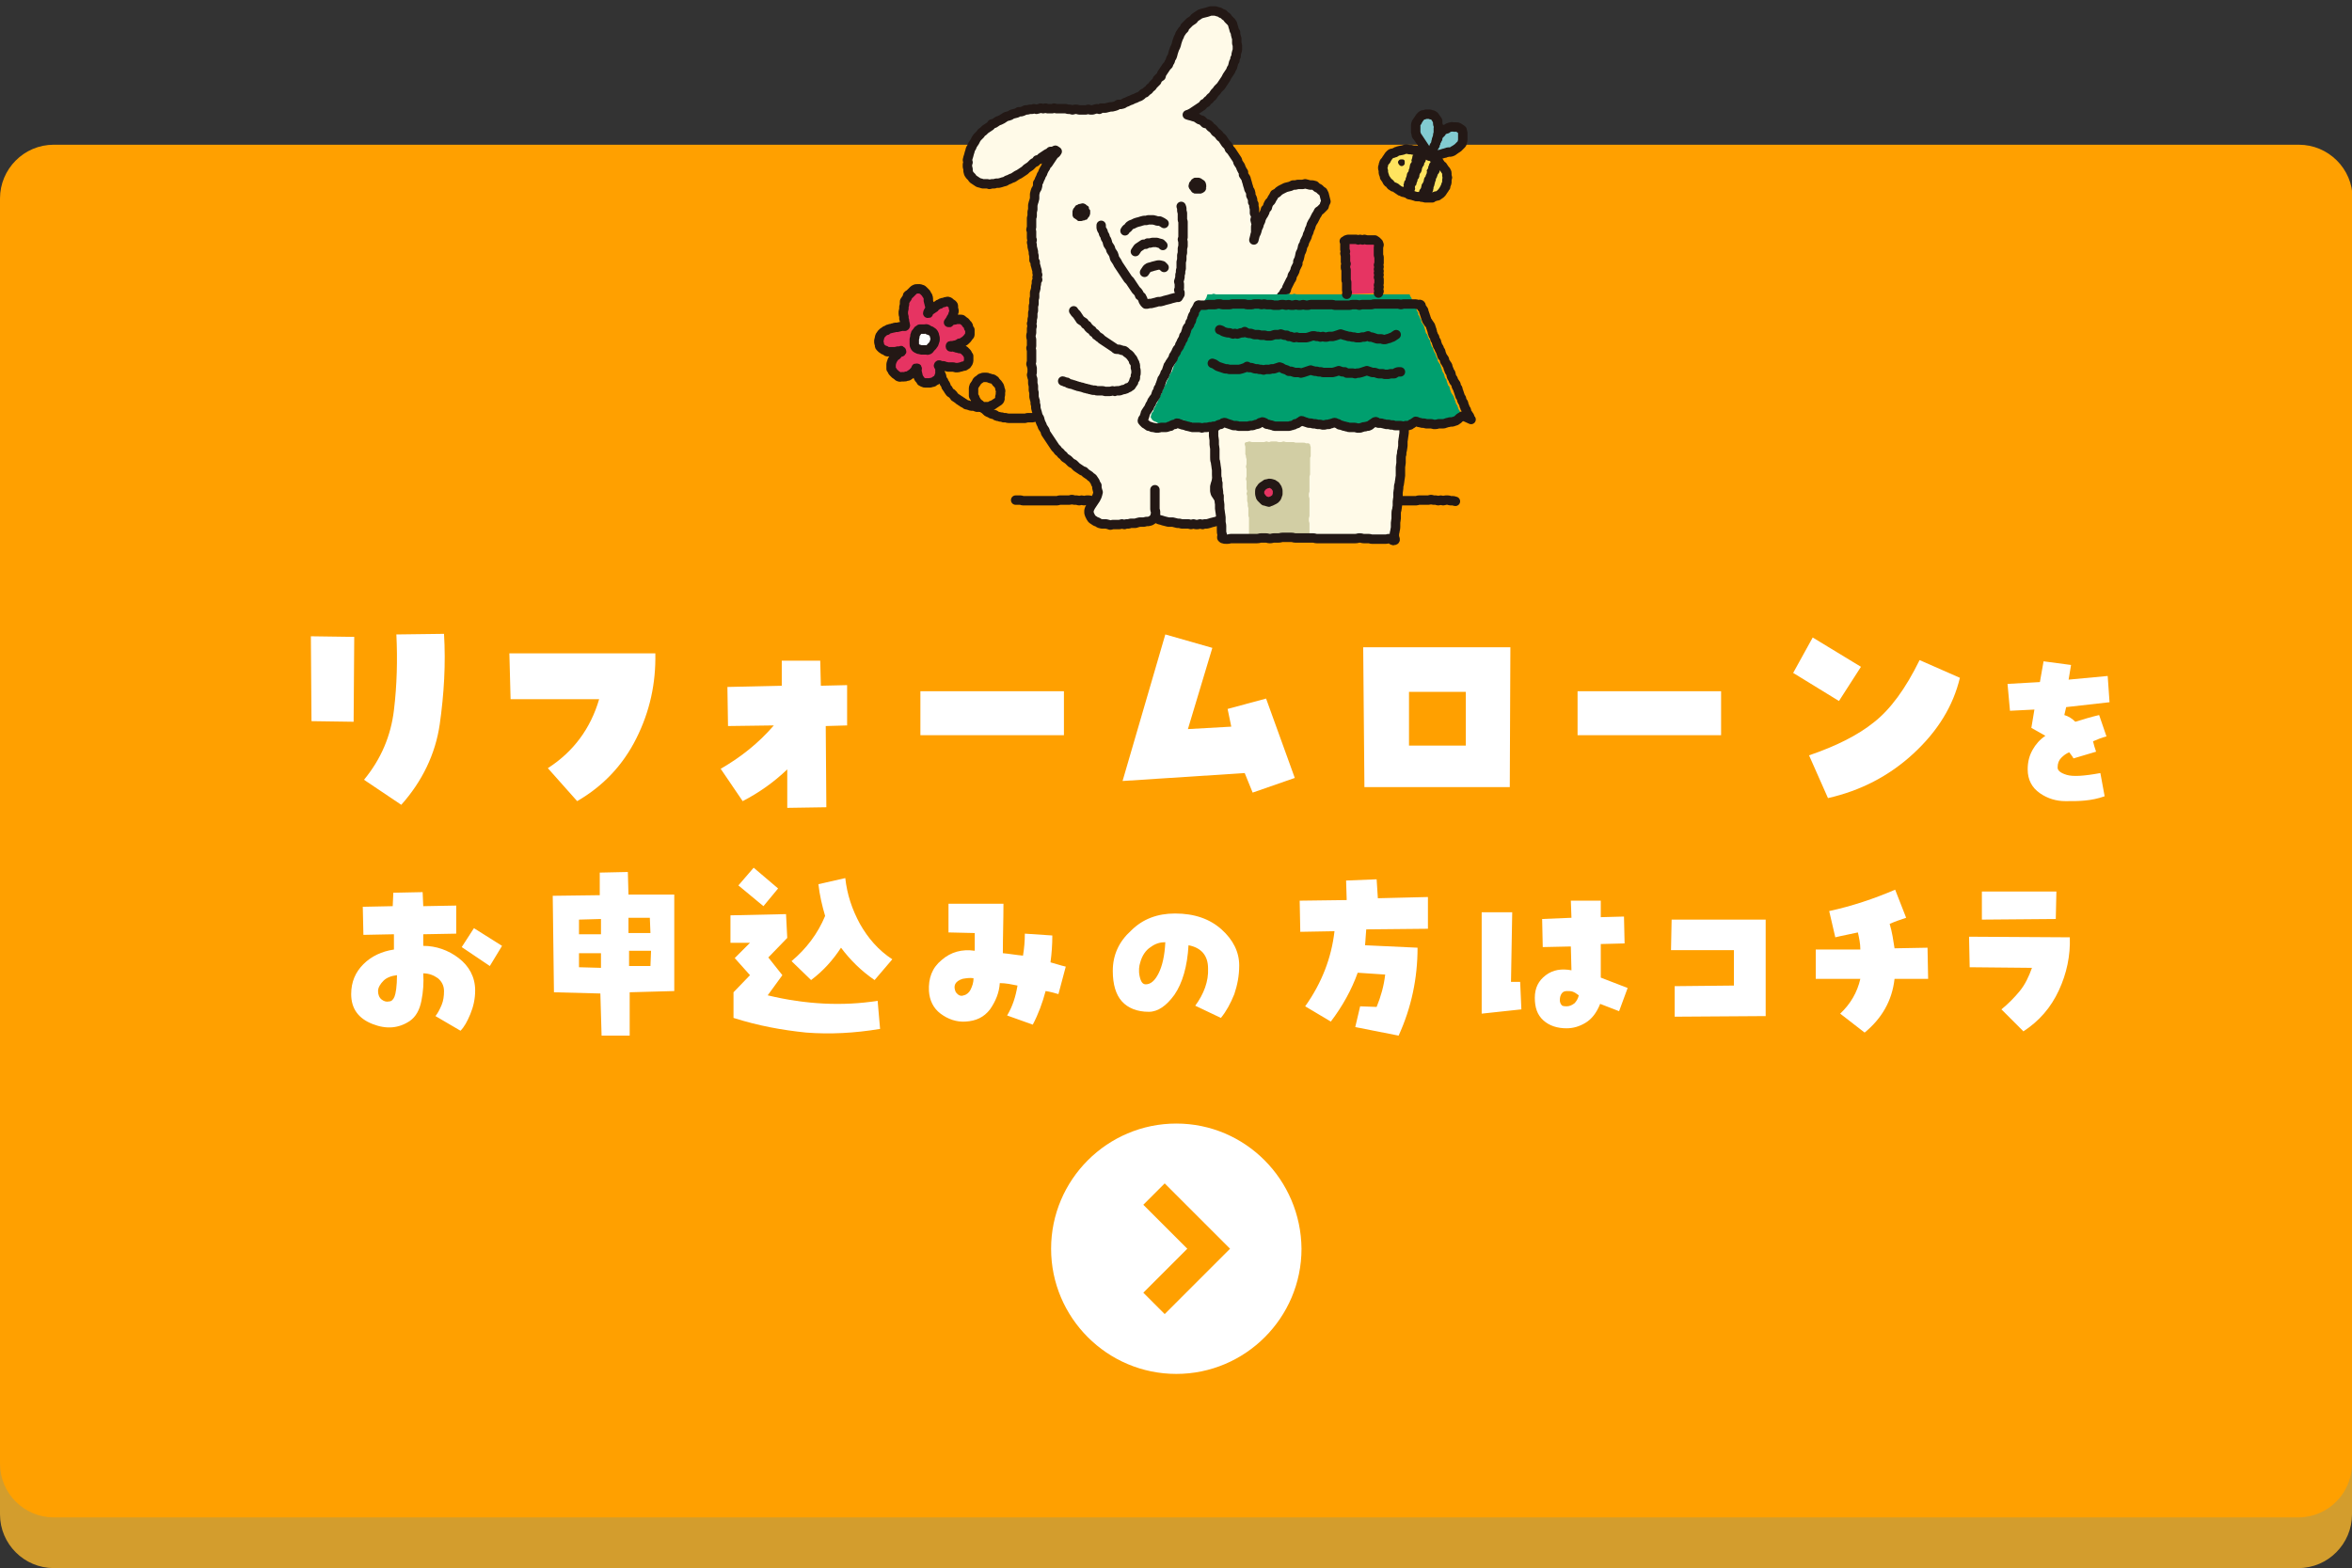 <?xml version="1.0" encoding="utf-8"?>
<!-- Generator: Adobe Illustrator 26.2.1, SVG Export Plug-In . SVG Version: 6.00 Build 0)  -->
<svg version="1.1" id="レイヤー_1" xmlns="http://www.w3.org/2000/svg" xmlns:xlink="http://www.w3.org/1999/xlink" x="0px"
	 y="0px" viewBox="0 0 385.1 256.8" style="enable-background:new 0 0 385.1 256.8;" xml:space="preserve">
<rect x="0" y="0" width="385.1" height="256.8" fill="#333333" stroke="none"/>
<style type="text/css">
	.st0{fill:#D39D2D;}
	.st1{fill:#FFA000;}
	.st2{fill:#FFFFFF;}
	.st3{fill:none;stroke:#231815;stroke-width:1.542;stroke-linecap:round;stroke-linejoin:round;stroke-miterlimit:10;}
	.st4{fill:#E63462;}
	.st5{fill:#FFFAE8;}
	.st6{fill:#231815;}
	.st7{fill:none;stroke:#231815;stroke-width:1.542;stroke-linecap:round;stroke-linejoin:round;stroke-miterlimit:10;}
	.st8{fill:none;stroke:#231815;stroke-width:1.542;stroke-linecap:round;stroke-linejoin:round;stroke-miterlimit:10;}
	.st9{fill:#D2CEA4;}
	.st10{fill:#009F6E;}
	.st11{fill:none;stroke:#231815;stroke-width:1.541;stroke-linecap:round;stroke-linejoin:round;stroke-miterlimit:10;}
	.st12{fill:#FFE45F;}
	.st13{fill:none;stroke:#231815;stroke-width:1.542;stroke-linecap:round;stroke-linejoin:round;stroke-miterlimit:10;}
	.st14{fill:#82CBD1;}
</style>
<g>
	<g>
		<path class="st0" d="M385.1,248c0,4.8-3.9,8.8-8.8,8.8H8.8c-4.8,0-8.8-3.9-8.8-8.8V40.8C0,35.9,3.9,32,8.8,32h367.6
			c4.8,0,8.8,3.9,8.8,8.8V248z"/>
	</g>
	<g>
		<path class="st1" d="M385.1,239.7c0,4.8-3.9,8.8-8.8,8.8H8.8c-4.8,0-8.8-3.9-8.8-8.8V32.5c0-4.8,3.9-8.8,8.8-8.8h367.6
			c4.8,0,8.8,3.9,8.8,8.8V239.7z"/>
	</g>
</g>
<path class="st2" d="M192.6,184c-11.3,0-20.5,9.2-20.5,20.5c0,11.3,9.2,20.5,20.5,20.5c11.3,0,20.5-9.2,20.5-20.5
	C213,193.2,203.9,184,192.6,184z M190.7,215.2l-3.5-3.5l7.2-7.2l-7.2-7.2l3.5-3.5l10.7,10.7L190.7,215.2z"/>
<g>
	<path class="st3" d="M238.3,82.1c-0.2,0-0.2-0.1-0.4-0.1c-0.2,0-0.2,0-0.4,0c-0.2,0-0.2-0.1-0.4-0.1c-0.2,0-0.2,0-0.4,0
		c-0.2,0-0.2,0.1-0.4,0.1c-0.2,0-0.2-0.1-0.4-0.1c-0.2,0-0.2,0.1-0.4,0.1c-0.2,0-0.2-0.1-0.4-0.1c-0.2,0-0.2,0-0.4,0
		c-0.2,0-0.2-0.1-0.4-0.1c-0.2,0-0.2,0.1-0.4,0.1c-0.2,0-0.2,0-0.4,0c-0.2,0-0.2,0-0.4,0c-0.2,0-0.2,0-0.4,0c-0.2,0-0.2,0-0.4,0
		c-0.2,0-0.2,0.1-0.4,0.1c-0.2,0-0.2,0-0.4,0c-0.2,0-0.2,0-0.4,0c-0.2,0-0.2,0-0.4,0c-0.2,0-0.2,0-0.4,0c-0.2,0-0.2,0-0.4,0
		c-0.2,0-0.2,0-0.4,0c-0.2,0-0.2,0-0.4,0c-0.2,0-0.2,0-0.4,0c-0.2,0-0.2,0-0.4,0c-0.2,0-0.2,0-0.4,0c-0.2,0-0.2,0-0.4,0
		c-0.2,0-0.2,0-0.4,0s-0.2,0-0.4,0"/>
	<path class="st3" d="M179.5,82.1c-0.2,0-0.2-0.1-0.4-0.1c-0.2,0-0.2,0-0.4,0c-0.2,0-0.2-0.1-0.4-0.1c-0.2,0-0.2,0-0.4,0
		c-0.2,0-0.2,0.1-0.4,0.1c-0.2,0-0.2-0.1-0.4-0.1c-0.2,0-0.2,0.1-0.4,0.1c-0.2,0-0.2-0.1-0.4-0.1c-0.2,0-0.2,0-0.4,0
		c-0.2,0-0.2-0.1-0.4-0.1c-0.2,0-0.2,0.1-0.4,0.1c-0.2,0-0.2,0-0.4,0c-0.2,0-0.2,0-0.4,0c-0.2,0-0.2,0-0.4,0c-0.2,0-0.2,0-0.4,0
		s-0.2,0.1-0.4,0.1c-0.2,0-0.2,0-0.4,0c-0.2,0-0.2,0-0.4,0c-0.2,0-0.2,0-0.4,0c-0.2,0-0.2,0-0.4,0c-0.2,0-0.2,0-0.4,0
		c-0.2,0-0.2,0-0.4,0c-0.2,0-0.2,0-0.4,0c-0.2,0-0.2,0-0.4,0c-0.2,0-0.2,0-0.4,0c-0.2,0-0.2,0-0.4,0c-0.2,0-0.2,0-0.4,0
		c-0.2,0-0.2,0-0.4,0c-0.2,0-0.2,0-0.4,0c-0.2,0-0.2,0-0.4,0c-0.2,0-0.2-0.1-0.4-0.1c-0.2,0-0.2,0-0.4,0c-0.2,0-0.2,0-0.4,0"/>
	<g>
		<path class="st3" d="M153.9,60.7c0,0.2,0,0.1,0,0.4c0,0.1,0.1,0.2,0.2,0.3c0,0.1,0.1,0.2,0.1,0.3c0,0.1,0,0.3,0.1,0.4
			c0,0.1,0.1,0.2,0.2,0.3c0,0.1,0.1,0.2,0.1,0.3c0.1,0.1,0.2,0.2,0.2,0.3c0.1,0.1,0.1,0.2,0.1,0.3c0.1,0.1,0.1,0.2,0.2,0.3
			c0.1,0.1,0.2,0.2,0.2,0.3c0.1,0.1,0.1,0.2,0.2,0.3c0.1,0.1,0.2,0.2,0.3,0.2c0.1,0.1,0.2,0.2,0.3,0.3c0.1,0.1,0.1,0.2,0.2,0.3
			c0.1,0.1,0.2,0.1,0.3,0.2c0.1,0.1,0.2,0.1,0.3,0.2c0.1,0.1,0.2,0.2,0.3,0.2c0.1,0.1,0.2,0.2,0.3,0.2c0.1,0.1,0.2,0.2,0.3,0.2
			c0.1,0.1,0.2,0.1,0.3,0.2c0.1,0.1,0.2,0.1,0.3,0.1c0.1,0,0.2,0.1,0.3,0.1c0.1,0,0.2,0.1,0.3,0.1c0.1,0,0.2,0,0.4,0
			c0.1,0,0.2,0,0.3,0.1c0.1,0,0.2,0.1,0.3,0.1c0.1,0,0.2-0.1,0.4,0c0.1,0,0.2,0,0.4,0c0.1,0,0.2-0.1,0.4-0.1c0.1,0,0.2,0,0.4,0
			c0.1,0,0.2,0,0.4,0c0.1,0,0.2-0.1,0.3-0.2c0.1,0,0.2-0.1,0.3-0.1c0.1-0.1,0.2-0.1,0.3-0.2c0.1-0.1,0.2-0.1,0.3-0.2
			c0.1-0.1,0.2-0.1,0.3-0.2c0.1-0.1,0.2-0.2,0.2-0.3c0.1-0.1,0-0.2,0-0.4c0-0.1,0.1-0.2,0.1-0.3c0-0.1,0-0.2,0-0.4
			c0-0.1,0.1-0.3,0-0.4c0-0.1-0.1-0.2-0.1-0.3c0-0.1,0-0.2-0.1-0.4c-0.1-0.1-0.1-0.2-0.2-0.3c-0.1-0.1-0.2-0.2-0.3-0.3
			c-0.1-0.1-0.1-0.2-0.2-0.3c-0.1-0.1-0.2-0.1-0.3-0.2c-0.1-0.1-0.2,0-0.4-0.1c-0.1,0-0.2-0.1-0.3-0.1c-0.1,0-0.2-0.1-0.4-0.1
			c-0.1,0-0.2,0-0.4,0c-0.1,0-0.2,0-0.4,0.1c-0.1,0-0.2,0.1-0.3,0.2c-0.1,0.1-0.2,0.1-0.3,0.2c-0.1,0.1-0.2,0.2-0.2,0.3
			c-0.1,0.1-0.1,0.2-0.2,0.3c-0.1,0.1-0.1,0.2-0.2,0.3c0,0.1-0.1,0.2-0.1,0.4c0,0.1,0,0.2,0,0.4c0,0.1,0,0.2,0,0.4
			c0,0.1,0,0.3,0,0.4c0,0.1,0.1,0.2,0.2,0.3c0,0.1,0.1,0.2,0.1,0.3c0.1,0.1,0.1,0.2,0.2,0.3c0.1,0.1,0.1,0.2,0.2,0.3
			c0.1,0.1,0.2,0.1,0.3,0.2c0.1,0.1,0.2,0.2,0.3,0.3c0.1,0.1,0.2,0.2,0.2,0.3c0.1,0.1,0.2,0.2,0.3,0.2c0.1,0.1,0.2,0.2,0.3,0.3
			c0.1,0.1,0.2,0.2,0.3,0.2c0.1,0.1,0.2,0.1,0.3,0.1c0.1,0.1,0.2,0.2,0.3,0.2c0.1,0.1,0.3,0,0.4,0.1c0.1,0,0.2,0.1,0.3,0.2
			c0.1,0,0.2,0.1,0.4,0.1c0.1,0,0.2,0.1,0.4,0.1c0.1,0,0.2,0,0.4,0.1c0.1,0,0.3,0,0.4,0c0.1,0,0.2,0.1,0.4,0.1c0.1,0,0.3,0,0.4,0
			c0.1,0,0.3,0,0.4,0c0.1,0,0.3,0,0.4,0c0.1,0,0.3,0,0.4,0c0.1,0,0.3,0,0.4,0c0.1,0,0.3,0,0.4,0c0.1,0,0.3,0,0.4,0
			c0.1,0,0.2-0.1,0.4-0.1c0.1,0,0.3,0,0.4,0c0.1,0,0.3,0,0.4,0c0.1,0,0.3-0.1,0.4-0.1c0.1,0,0.3-0.1,0.4-0.1c0.2-0.1,0.2,0,0.4-0.1"
			/>
		<g>
			<path class="st4" d="M151.9,51.3c0.2,0.1,0.1-0.1,0.2-0.3c0.1-0.1,0.2-0.1,0.3-0.2c0.1-0.1,0.2-0.1,0.3-0.2
				c0.1-0.1,0.2-0.1,0.3-0.2c0.1-0.1,0.1-0.2,0.3-0.3c0.1-0.1,0.2-0.1,0.3-0.2c0.1-0.1,0.2-0.1,0.3-0.1c0.1-0.1,0.2-0.2,0.3-0.2
				c0.1-0.1,0.3,0,0.4-0.1c0.1,0,0.2-0.1,0.3-0.1c0.1,0,0.3-0.1,0.4,0c0.1,0,0.2,0.1,0.3,0.2c0.1,0.1,0.2,0.1,0.3,0.2
				c0.1,0.1,0.2,0.2,0.2,0.3c0,0.1,0,0.2,0,0.4c0,0.1,0.1,0.2,0.1,0.4c0,0.1,0,0.2-0.1,0.4c0,0.1-0.1,0.2-0.1,0.3
				c0,0.1-0.1,0.2-0.1,0.3c-0.1,0.1-0.2,0.2-0.2,0.3c-0.1,0.1-0.1,0.2-0.2,0.3c-0.1,0.1-0.1,0.2-0.2,0.3c0.2,0.1,0.2-0.1,0.3-0.2
				c0.1,0,0.2-0.1,0.3-0.2c0.1,0,0.2,0,0.4,0c0.1,0,0.2-0.1,0.3-0.1c0.1,0,0.2,0,0.4,0c0.1,0,0.2,0,0.4,0c0.1,0,0.2,0.1,0.3,0.2
				c0.1,0.1,0.2,0.1,0.3,0.2c0.1,0.1,0.2,0.2,0.2,0.3c0.1,0.1,0.2,0.1,0.3,0.3c0.1,0.1,0,0.2,0.1,0.4c0.1,0.1,0.1,0.2,0.2,0.3
				c0,0.1,0,0.3,0,0.4c0,0.1,0,0.3,0,0.4c0,0.1-0.1,0.2-0.2,0.3c-0.1,0.1-0.1,0.2-0.2,0.3c-0.1,0.1-0.2,0.2-0.3,0.3
				c-0.1,0.1-0.2,0.2-0.3,0.2c-0.1,0.1-0.2,0.1-0.3,0.2c-0.1,0.1-0.2,0.1-0.4,0.1c-0.1,0.1-0.2,0.1-0.3,0.2c-0.1,0-0.3,0.1-0.4,0.1
				c-0.1,0-0.3,0.1-0.4,0.1c-0.2,0.1-0.4-0.1-0.4,0.1c0,0.2,0.2,0.1,0.4,0.1c0.1,0,0.2,0,0.4,0.1c0.1,0,0.2,0.1,0.4,0.1
				c0.1,0,0.2,0.1,0.4,0.1c0.1,0,0.3,0,0.4,0.1c0.1,0.1,0.2,0.1,0.3,0.2c0.1,0.1,0.2,0.2,0.3,0.3c0.1,0.1,0.2,0.2,0.2,0.3
				c0.1,0.1,0.1,0.2,0.2,0.3c0,0.1,0,0.2,0,0.4c0,0.1,0,0.2,0,0.4c0,0.1-0.1,0.2-0.1,0.3c-0.1,0.1-0.1,0.2-0.2,0.3
				c-0.1,0.1-0.2,0.1-0.3,0.2c-0.1,0.1-0.3,0-0.4,0.1c-0.1,0-0.2,0.1-0.4,0.1c-0.1,0-0.2,0.1-0.4,0.1c-0.1,0-0.2,0-0.4,0
				c-0.1,0-0.2-0.1-0.4-0.1c-0.1,0-0.3,0-0.4,0c-0.1,0-0.3,0-0.4,0c-0.1,0-0.3-0.1-0.4-0.1c-0.1,0-0.2-0.1-0.4-0.1
				c-0.1,0-0.3,0-0.4,0c-0.2-0.1-0.2-0.2-0.3-0.1c-0.1,0.1,0,0.1,0.1,0.3c0,0.1,0.1,0.2,0.1,0.3c0,0.1,0,0.2,0,0.4
				c0,0.1,0,0.2,0,0.4c0,0.1,0,0.2-0.1,0.3c0,0.1-0.1,0.2-0.1,0.3c-0.1,0.1-0.1,0.2-0.2,0.3c-0.1,0.1-0.2,0.2-0.3,0.2
				c-0.1,0.1-0.2,0.1-0.3,0.2c-0.1,0.1-0.2,0.1-0.3,0.1c-0.1,0-0.2,0.1-0.3,0.1c-0.1,0-0.3,0-0.4,0c-0.1,0-0.3,0-0.4,0
				c-0.1,0-0.2,0-0.4-0.1c-0.1-0.1-0.3-0.1-0.3-0.2c-0.1-0.1-0.1-0.2-0.2-0.3c-0.1-0.1-0.2-0.2-0.2-0.3c-0.1-0.1-0.1-0.2-0.1-0.4
				c0-0.1-0.1-0.2-0.1-0.4c0-0.1-0.1-0.3-0.1-0.4c0-0.2,0.2-0.3,0-0.3c-0.2-0.1-0.1,0.1-0.2,0.2c-0.1,0.1-0.1,0.2-0.2,0.3
				c-0.1,0.1-0.2,0.2-0.3,0.3c-0.1,0.1-0.2,0.1-0.3,0.2c-0.1,0.1-0.2,0.1-0.3,0.2c-0.1,0.1-0.2,0.1-0.4,0.1
				c-0.1,0.1-0.2,0.1-0.4,0.1c-0.1,0-0.2,0-0.4,0c-0.1,0-0.3,0.1-0.4,0c-0.1,0-0.2-0.1-0.3-0.2c-0.1-0.1-0.2-0.1-0.3-0.2
				c-0.1-0.1-0.2-0.2-0.3-0.3c-0.1-0.1-0.2-0.2-0.2-0.3c-0.1-0.1-0.1-0.2-0.2-0.3c0-0.1,0-0.2,0-0.4c0-0.1,0-0.2,0-0.4
				c0-0.1,0.1-0.2,0.1-0.3c0-0.1,0.1-0.2,0.1-0.3c0.1-0.1,0.1-0.2,0.2-0.3c0.1-0.1,0.1-0.2,0.2-0.3c0.1-0.1,0.2-0.2,0.3-0.2
				c0.1-0.1,0.2-0.2,0.2-0.3c0.1-0.1,0.2-0.2,0.3-0.2c0.2-0.1,0.4,0,0.3-0.2c-0.1-0.2-0.1,0-0.3,0c-0.1,0-0.2,0-0.4,0
				c-0.1,0-0.2,0.1-0.4,0.1c-0.1,0-0.2,0-0.4,0c-0.1,0-0.2,0-0.4,0c-0.1,0-0.3,0-0.4,0c-0.1,0-0.2-0.1-0.3-0.2
				c-0.1,0-0.2-0.1-0.3-0.1c-0.1-0.1-0.2-0.1-0.3-0.2c-0.1-0.1-0.2-0.2-0.3-0.3c-0.1-0.1-0.1-0.2-0.1-0.4c0-0.1-0.1-0.2-0.1-0.3
				c0-0.1,0-0.3,0-0.4c0-0.1,0.1-0.2,0.1-0.4c0-0.1,0.1-0.2,0.1-0.3c0.1-0.1,0.1-0.2,0.2-0.3c0.1-0.1,0.2-0.2,0.3-0.3
				c0.1-0.1,0.2-0.1,0.3-0.2c0.1-0.1,0.2-0.1,0.3-0.1c0.1-0.1,0.2-0.2,0.3-0.2c0.1,0,0.2-0.1,0.4-0.1c0.1,0,0.2-0.1,0.4-0.1
				c0.1,0,0.2-0.1,0.3-0.1c0.1,0,0.3,0,0.4,0c0.1,0,0.2-0.1,0.4-0.1c0.1,0,0.3-0.1,0.4-0.1c0.2,0,0.3,0.1,0.4,0c0.1-0.2,0-0.1,0-0.4
				c0-0.1-0.1-0.2-0.1-0.4c0-0.1,0-0.2-0.1-0.4c0-0.1,0-0.2,0-0.4c0-0.1-0.1-0.2-0.1-0.4c0-0.1,0-0.2,0-0.4c0-0.1,0.1-0.3,0.1-0.4
				c0-0.1,0-0.3,0-0.4c0-0.1,0.1-0.2,0.1-0.4c0-0.1,0-0.3,0-0.4c0-0.1,0.1-0.2,0.2-0.3c0-0.1,0.1-0.2,0.2-0.3
				c0.1-0.1,0.1-0.3,0.1-0.4c0.1-0.1,0.2-0.2,0.3-0.2c0.1-0.1,0.2-0.2,0.3-0.3c0.1-0.1,0.2-0.2,0.3-0.3c0.1-0.1,0.2-0.2,0.3-0.2
				c0.1-0.1,0.2-0.1,0.4-0.1c0.1,0,0.3,0,0.4,0c0.1,0,0.2,0.1,0.3,0.1c0.1,0,0.2,0.1,0.3,0.2c0.1,0.1,0.2,0.2,0.3,0.3
				c0.1,0.1,0.2,0.2,0.2,0.3c0.1,0.1,0.1,0.2,0.2,0.3c0,0.1,0.1,0.2,0.1,0.4c0,0.1,0,0.3,0,0.4c0,0.1,0.1,0.2,0.1,0.4
				c0,0.1,0.1,0.2,0.1,0.4c0,0.1,0.1,0.2,0.1,0.4C152,51,151.9,51.2,151.9,51.3z"/>
			<path class="st3" d="M151.9,51.3c0.2,0.1,0.1-0.1,0.2-0.3c0.1-0.1,0.2-0.1,0.3-0.2c0.1-0.1,0.2-0.1,0.3-0.2
				c0.1-0.1,0.2-0.1,0.3-0.2c0.1-0.1,0.1-0.2,0.3-0.3c0.1-0.1,0.2-0.1,0.3-0.2c0.1-0.1,0.2-0.1,0.3-0.1c0.1-0.1,0.2-0.2,0.3-0.2
				c0.1-0.1,0.3,0,0.4-0.1c0.1,0,0.2-0.1,0.3-0.1c0.1,0,0.3-0.1,0.4,0c0.1,0,0.2,0.1,0.3,0.2c0.1,0.1,0.2,0.1,0.3,0.2
				c0.1,0.1,0.2,0.2,0.2,0.3c0,0.1,0,0.2,0,0.4c0,0.1,0.1,0.2,0.1,0.4c0,0.1,0,0.2-0.1,0.4c0,0.1-0.1,0.2-0.1,0.3
				c0,0.1-0.1,0.2-0.1,0.3c-0.1,0.1-0.2,0.2-0.2,0.3c-0.1,0.1-0.1,0.2-0.2,0.3c-0.1,0.1-0.1,0.2-0.2,0.3c0.2,0.1,0.2-0.1,0.3-0.2
				c0.1,0,0.2-0.1,0.3-0.2c0.1,0,0.2,0,0.4,0c0.1,0,0.2-0.1,0.3-0.1c0.1,0,0.2,0,0.4,0c0.1,0,0.2,0,0.4,0c0.1,0,0.2,0.1,0.3,0.2
				c0.1,0.1,0.2,0.1,0.3,0.2c0.1,0.1,0.2,0.2,0.2,0.3c0.1,0.1,0.2,0.1,0.3,0.3c0.1,0.1,0,0.2,0.1,0.4c0.1,0.1,0.1,0.2,0.2,0.3
				c0,0.1,0,0.3,0,0.4c0,0.1,0,0.3,0,0.4c0,0.1-0.1,0.2-0.2,0.3c-0.1,0.1-0.1,0.2-0.2,0.3c-0.1,0.1-0.2,0.2-0.3,0.3
				c-0.1,0.1-0.2,0.2-0.3,0.2c-0.1,0.1-0.2,0.1-0.3,0.2c-0.1,0.1-0.2,0.1-0.4,0.1c-0.1,0.1-0.2,0.1-0.3,0.2c-0.1,0-0.3,0.1-0.4,0.1
				c-0.1,0-0.3,0.1-0.4,0.1c-0.2,0.1-0.4-0.1-0.4,0.1c0,0.2,0.2,0.1,0.4,0.1c0.1,0,0.2,0,0.4,0.1c0.1,0,0.2,0.1,0.4,0.1
				c0.1,0,0.2,0.1,0.4,0.1c0.1,0,0.3,0,0.4,0.1c0.1,0.1,0.2,0.1,0.3,0.2c0.1,0.1,0.2,0.2,0.3,0.3c0.1,0.1,0.2,0.2,0.2,0.3
				c0.1,0.1,0.1,0.2,0.2,0.3c0,0.1,0,0.2,0,0.4c0,0.1,0,0.2,0,0.4c0,0.1-0.1,0.2-0.1,0.3c-0.1,0.1-0.1,0.2-0.2,0.3
				c-0.1,0.1-0.2,0.1-0.3,0.2c-0.1,0.1-0.3,0-0.4,0.1c-0.1,0-0.2,0.1-0.4,0.1c-0.1,0-0.2,0.1-0.4,0.1c-0.1,0-0.2,0-0.4,0
				c-0.1,0-0.2-0.1-0.4-0.1c-0.1,0-0.3,0-0.4,0c-0.1,0-0.3,0-0.4,0c-0.1,0-0.3-0.1-0.4-0.1c-0.1,0-0.2-0.1-0.4-0.1
				c-0.1,0-0.3,0-0.4,0c-0.2-0.1-0.2-0.2-0.3-0.1c-0.1,0.1,0,0.1,0.1,0.3c0,0.1,0.1,0.2,0.1,0.3c0,0.1,0,0.2,0,0.4
				c0,0.1,0,0.2,0,0.4c0,0.1,0,0.2-0.1,0.3c0,0.1-0.1,0.2-0.1,0.3c-0.1,0.1-0.1,0.2-0.2,0.3c-0.1,0.1-0.2,0.2-0.3,0.2
				c-0.1,0.1-0.2,0.1-0.3,0.2c-0.1,0.1-0.2,0.1-0.3,0.1c-0.1,0-0.2,0.1-0.3,0.1c-0.1,0-0.3,0-0.4,0c-0.1,0-0.3,0-0.4,0
				c-0.1,0-0.2,0-0.4-0.1c-0.1-0.1-0.3-0.1-0.3-0.2c-0.1-0.1-0.1-0.2-0.2-0.3c-0.1-0.1-0.2-0.2-0.2-0.3c-0.1-0.1-0.1-0.2-0.1-0.4
				c0-0.1-0.1-0.2-0.1-0.4c0-0.1-0.1-0.3-0.1-0.4c0-0.2,0.2-0.3,0-0.3c-0.2-0.1-0.1,0.1-0.2,0.2c-0.1,0.1-0.1,0.2-0.2,0.3
				c-0.1,0.1-0.2,0.2-0.3,0.3c-0.1,0.1-0.2,0.1-0.3,0.2c-0.1,0.1-0.2,0.1-0.3,0.2c-0.1,0.1-0.2,0.1-0.4,0.1
				c-0.1,0.1-0.2,0.1-0.4,0.1c-0.1,0-0.2,0-0.4,0c-0.1,0-0.3,0.1-0.4,0c-0.1,0-0.2-0.1-0.3-0.2c-0.1-0.1-0.2-0.1-0.3-0.2
				c-0.1-0.1-0.2-0.2-0.3-0.3c-0.1-0.1-0.2-0.2-0.2-0.3c-0.1-0.1-0.1-0.2-0.2-0.3c0-0.1,0-0.2,0-0.4c0-0.1,0-0.2,0-0.4
				c0-0.1,0.1-0.2,0.1-0.3c0-0.1,0.1-0.2,0.1-0.3c0.1-0.1,0.1-0.2,0.2-0.3c0.1-0.1,0.1-0.2,0.2-0.3c0.1-0.1,0.2-0.2,0.3-0.2
				c0.1-0.1,0.2-0.2,0.2-0.3c0.1-0.1,0.2-0.2,0.3-0.2c0.2-0.1,0.4,0,0.3-0.2c-0.1-0.2-0.1,0-0.3,0c-0.1,0-0.2,0-0.4,0
				c-0.1,0-0.2,0.1-0.4,0.1c-0.1,0-0.2,0-0.4,0c-0.1,0-0.2,0-0.4,0c-0.1,0-0.3,0-0.4,0c-0.1,0-0.2-0.1-0.3-0.2
				c-0.1,0-0.2-0.1-0.3-0.1c-0.1-0.1-0.2-0.1-0.3-0.2c-0.1-0.1-0.2-0.2-0.3-0.3c-0.1-0.1-0.1-0.2-0.1-0.4c0-0.1-0.1-0.2-0.1-0.3
				c0-0.1,0-0.3,0-0.4c0-0.1,0.1-0.2,0.1-0.4c0-0.1,0.1-0.2,0.1-0.3c0.1-0.1,0.1-0.2,0.2-0.3c0.1-0.1,0.2-0.2,0.3-0.3
				c0.1-0.1,0.2-0.1,0.3-0.2c0.1-0.1,0.2-0.1,0.3-0.1c0.1-0.1,0.2-0.2,0.3-0.2c0.1,0,0.2-0.1,0.4-0.1c0.1,0,0.2-0.1,0.4-0.1
				c0.1,0,0.2-0.1,0.3-0.1c0.1,0,0.3,0,0.4,0c0.1,0,0.2-0.1,0.4-0.1c0.1,0,0.3-0.1,0.4-0.1c0.2,0,0.3,0.1,0.4,0c0.1-0.2,0-0.1,0-0.4
				c0-0.1-0.1-0.2-0.1-0.4c0-0.1,0-0.2-0.1-0.4c0-0.1,0-0.2,0-0.4c0-0.1-0.1-0.2-0.1-0.4c0-0.1,0-0.2,0-0.4c0-0.1,0.1-0.3,0.1-0.4
				c0-0.1,0-0.3,0-0.4c0-0.1,0.1-0.2,0.1-0.4c0-0.1,0-0.3,0-0.4c0-0.1,0.1-0.2,0.2-0.3c0-0.1,0.1-0.2,0.2-0.3
				c0.1-0.1,0.1-0.3,0.1-0.4c0.1-0.1,0.2-0.2,0.3-0.2c0.1-0.1,0.2-0.2,0.3-0.3c0.1-0.1,0.2-0.2,0.3-0.3c0.1-0.1,0.2-0.2,0.3-0.2
				c0.1-0.1,0.2-0.1,0.4-0.1c0.1,0,0.3,0,0.4,0c0.1,0,0.2,0.1,0.3,0.1c0.1,0,0.2,0.1,0.3,0.2c0.1,0.1,0.2,0.2,0.3,0.3
				c0.1,0.1,0.2,0.2,0.2,0.3c0.1,0.1,0.1,0.2,0.2,0.3c0,0.1,0.1,0.2,0.1,0.4c0,0.1,0,0.3,0,0.4c0,0.1,0.1,0.2,0.1,0.4
				c0,0.1,0.1,0.2,0.1,0.4c0,0.1,0.1,0.2,0.1,0.4C152,51,151.9,51.2,151.9,51.3z"/>
		</g>
		<g>
			<path class="st2" d="M152,57.3c-0.2,0.1-0.1,0-0.4,0c-0.1,0-0.2,0-0.4,0c-0.1,0-0.3,0-0.4,0c-0.1,0-0.2-0.1-0.4-0.1
				c-0.1-0.1-0.3-0.1-0.4-0.2c-0.1-0.1-0.2-0.2-0.2-0.3c-0.1-0.1-0.1-0.2-0.1-0.4c0-0.1,0-0.2,0-0.4c0-0.1,0-0.2,0-0.4
				c0-0.1,0.1-0.2,0.1-0.4c0-0.1,0-0.2,0.1-0.4c0-0.1,0.1-0.2,0.2-0.3c0.1-0.1,0.1-0.2,0.2-0.3c0.1-0.1,0.2-0.1,0.3-0.2
				c0.1,0,0.2,0,0.4,0c0.1,0,0.2,0,0.4,0c0.1,0,0.2-0.1,0.4,0c0.1,0,0.2,0.2,0.3,0.2c0.1,0,0.2,0.1,0.3,0.1c0.1,0.1,0.2,0.1,0.3,0.2
				c0.1,0.1,0.2,0.2,0.2,0.3c0.1,0.1,0.1,0.2,0.1,0.3c0,0.1,0.1,0.2,0.1,0.3c0,0.1,0,0.2,0,0.4c0,0.1-0.1,0.2-0.1,0.3
				c0,0.1-0.1,0.2-0.1,0.3c-0.1,0.1-0.1,0.2-0.2,0.3c-0.1,0.1-0.2,0.2-0.3,0.3C152.2,57.2,152.1,57.3,152,57.3z"/>
			<path class="st3" d="M152,57.3c-0.2,0.1-0.1,0-0.4,0c-0.1,0-0.2,0-0.4,0c-0.1,0-0.3,0-0.4,0c-0.1,0-0.2-0.1-0.4-0.1
				c-0.1-0.1-0.3-0.1-0.4-0.2c-0.1-0.1-0.2-0.2-0.2-0.3c-0.1-0.1-0.1-0.2-0.1-0.4c0-0.1,0-0.2,0-0.4c0-0.1,0-0.2,0-0.4
				c0-0.1,0.1-0.2,0.1-0.4c0-0.1,0-0.2,0.1-0.4c0-0.1,0.1-0.2,0.2-0.3c0.1-0.1,0.1-0.2,0.2-0.3c0.1-0.1,0.2-0.1,0.3-0.2
				c0.1,0,0.2,0,0.4,0c0.1,0,0.2,0,0.4,0c0.1,0,0.2-0.1,0.4,0c0.1,0,0.2,0.2,0.3,0.2c0.1,0,0.2,0.1,0.3,0.1c0.1,0.1,0.2,0.1,0.3,0.2
				c0.1,0.1,0.2,0.2,0.2,0.3c0.1,0.1,0.1,0.2,0.1,0.3c0,0.1,0.1,0.2,0.1,0.3c0,0.1,0,0.2,0,0.4c0,0.1-0.1,0.2-0.1,0.3
				c0,0.1-0.1,0.2-0.1,0.3c-0.1,0.1-0.1,0.2-0.2,0.3c-0.1,0.1-0.2,0.2-0.3,0.3C152.2,57.2,152.1,57.3,152,57.3z"/>
		</g>
		<g>
			<polyline class="st5" points="207.8,51 207.8,51.4 207.8,51.7 208,52.1 208,52.4 208,52.8 208.1,53.2 208.2,53.5 208.2,53.9 
				208.3,54.3 208.3,54.6 208.4,55 208.4,55.4 208.4,55.7 208.5,56.1 208.5,56.4 208.5,56.8 208.5,57.2 208.6,57.5 208.6,57.9 
				208.7,58.3 208.7,58.6 208.7,59 208.7,59.4 208.7,59.7 208.8,60.1 208.8,60.5 208.7,60.9 208.8,61.2 208.7,61.6 208.7,62 
				208.8,62.3 208.7,62.7 208.8,63.1 208.7,63.4 208.7,63.8 208.7,64.2 208.7,64.5 208.6,64.9 208.5,65.3 208.6,65.6 208.5,66 
				208.4,66.4 208.3,66.7 208.3,67.1 208.2,67.4 208.1,67.8 208.1,68.2 207.9,68.5 207.8,68.8 207.7,69.2 207.5,69.5 207.4,69.8 
				207.3,70.2 207.1,70.5 207,70.8 206.8,71.2 206.6,71.5 206.4,71.8 206.2,72.1 206,72.4 205.8,72.7 205.5,72.9 205.4,73.2 
				205.1,73.5 204.9,73.8 204.6,74 204.4,74.3 204.1,74.6 203.9,74.9 203.6,75 203.3,75.3 203.1,75.5 202.8,75.8 202.6,76 
				202.2,76.2 202,76.4 201.7,76.7 201.4,76.9 201.1,77.1 200.8,77.3 200.5,77.5 200.2,77.7 199.9,77.9 199.6,78.1 199.4,78.3 
				199.2,78.6 199.1,79 199,79.3 198.9,79.7 198.9,80.1 198.9,80.4 199,80.8 199.2,81.1 199.4,81.4 199.7,81.7 200,81.9 200.3,82.1 
				200.6,82.4 200.8,82.7 200.8,83 200.9,83.4 200.9,83.7 200.7,84.1 200.6,84.4 200.3,84.7 200.1,85 199.7,85.1 199.4,85.3 
				199.1,85.4 198.7,85.5 198.3,85.6 198,85.7 197.6,85.8 197.2,85.8 196.9,85.9 196.5,85.8 196.1,85.9 195.8,85.9 195.4,85.8 
				195,85.9 194.6,85.8 194.3,85.8 193.9,85.8 193.5,85.8 193.1,85.7 192.8,85.7 192.4,85.6 192,85.5 191.7,85.5 191.3,85.5 
				190.9,85.4 190.5,85.3 190.2,85.2 189.8,85.1 189.4,84.9 189.1,84.6 189,84.9 188.7,85.1 188.4,85.3 188,85.4 187.7,85.4 
				187.3,85.5 187,85.5 186.6,85.5 186.2,85.6 185.9,85.7 185.5,85.7 185.1,85.7 184.8,85.8 184.4,85.8 184.1,85.9 183.7,85.8 
				183.3,85.9 183,85.9 182.6,85.9 182.2,85.9 181.8,86 181.5,85.9 181.1,85.8 180.8,85.8 180.4,85.8 180,85.7 179.7,85.5 
				179.4,85.4 179.1,85.2 178.8,85 178.6,84.7 178.4,84.3 178.3,84 178.3,83.6 178.4,83.3 178.6,82.9 178.8,82.6 179,82.3 179.2,82 
				179.4,81.7 179.6,81.3 179.7,81 179.8,80.6 179.7,80.3 179.6,79.9 179.6,79.5 179.4,79.2 179.3,78.9 179.1,78.6 178.9,78.3 
				178.6,78.1 178.4,77.9 178.1,77.7 177.8,77.5 177.5,77.2 177.2,77.1 176.9,76.9 176.6,76.7 176.3,76.5 176,76.2 175.8,76 
				175.4,75.8 175.2,75.6 174.9,75.3 174.6,75.1 174.3,74.9 174.1,74.6 173.8,74.4 173.6,74.1 173.3,73.9 173.1,73.6 172.8,73.3 
				172.6,73 172.4,72.7 172.2,72.4 172,72.1 171.8,71.8 171.6,71.5 171.4,71.2 171.2,70.9 171.1,70.5 170.9,70.2 170.7,69.9 
				170.6,69.6 170.4,69.2 170.3,68.9 170.2,68.5 170,68.2 169.9,67.9 169.8,67.5 169.7,67.2 169.6,66.8 169.6,66.4 169.5,66.1 
				169.5,65.7 169.4,65.4 169.3,65 169.3,64.7 169.3,64.3 169.2,63.9 169.2,63.6 169.2,63.2 169.1,62.8 169.1,62.5 169.1,62.1 
				169,61.8 168.9,61.4 169,61 169,60.7 169,60.3 168.9,59.9 168.8,59.6 168.9,59.2 168.9,58.9 168.9,58.5 168.9,58.1 168.9,57.8 
				168.9,57.4 168.8,57 168.9,56.7 168.9,56.3 168.9,55.9 168.9,55.6 168.8,55.2 168.8,54.9 168.9,54.5 168.9,54.1 168.9,53.8 
				169,53.4 168.9,53 169,52.7 169,52.3 169.1,51.9 169.1,51.6 169.1,51.2 169.2,50.9 169.2,50.5 169.2,50.1 169.3,49.8 169.3,49.4 
				169.3,49 169.4,48.7 169.4,48.3 169.4,47.9 169.5,47.6 169.6,47.2 169.6,46.9 169.7,46.5 169.7,46.1 169.9,45.8 169.8,45.4 
				169.9,45 169.9,45 169.8,44.7 169.8,44.3 169.7,44 169.6,43.6 169.5,43.3 169.5,42.9 169.3,42.6 169.3,42.2 169.3,41.9 
				169.2,41.5 169.2,41.2 169.1,40.8 169,40.4 169,40.1 168.9,39.7 169,39.3 168.9,39 168.9,38.6 168.9,38.3 168.9,37.9 168.8,37.6 
				168.9,37.2 168.9,36.8 168.9,36.5 168.9,36.1 168.9,35.7 169,35.4 169,35 169,34.7 169.1,34.3 169.1,33.9 169.1,33.6 169.2,33.2 
				169.3,32.9 169.4,32.5 169.4,32.2 169.4,31.8 169.5,31.4 169.6,31.1 169.8,30.8 169.9,30.4 169.9,30 170.1,29.7 170.2,29.4 
				170.4,29 170.5,28.7 170.7,28.4 170.8,28.1 171,27.7 171.2,27.4 171.3,27.1 171.6,26.8 171.8,26.5 172,26.2 172.2,25.9 
				172.4,25.6 172.6,25.3 172.9,25.1 173.1,24.8 172.8,24.6 172.4,24.8 172,24.8 171.8,25 171.4,25.2 171.1,25.4 170.8,25.6 
				170.5,25.8 170.2,26.1 169.8,26.2 169.6,26.5 169.2,26.7 169,26.9 168.7,27.2 168.4,27.4 168.1,27.6 167.8,27.9 167.5,28.1 
				167.2,28.3 166.9,28.5 166.5,28.7 166.2,28.9 165.9,29.1 165.6,29.2 165.2,29.4 164.9,29.5 164.6,29.7 164.2,29.8 163.9,29.9 
				163.5,30 163.1,30 162.8,30.1 162.4,30.1 162,30.2 161.7,30.1 161.3,30.1 160.9,30.1 160.6,30 160.2,29.9 159.9,29.7 159.6,29.5 
				159.3,29.3 159.1,29 158.8,28.7 158.6,28.4 158.5,28 158.5,27.7 158.4,27.3 158.4,26.9 158.5,26.6 158.4,26.2 158.5,25.8 
				158.6,25.5 158.7,25.1 158.8,24.8 158.9,24.4 159.1,24.1 159.2,23.8 159.4,23.5 159.6,23.2 159.8,22.8 160,22.5 160.2,22.3 
				160.5,22 160.7,21.7 161,21.5 161.3,21.2 161.6,21 161.9,20.8 162.2,20.6 162.4,20.3 162.8,20.2 163.1,20 163.4,19.8 163.7,19.7 
				164.1,19.5 164.4,19.3 164.7,19.1 165.1,19 165.4,18.9 165.7,18.7 166.1,18.6 166.5,18.5 166.8,18.3 167.2,18.3 167.5,18.2 
				167.9,18 168.2,18 168.6,17.9 169,17.9 169.3,17.8 169.7,17.9 170.1,17.8 170.4,17.7 170.8,17.8 171.2,17.7 171.5,17.8 
				171.9,17.8 172.3,17.8 172.6,17.7 173,17.8 173.4,17.8 173.8,17.8 174.1,17.8 174.5,17.8 174.9,17.9 175.2,17.9 175.6,18 
				176,17.9 176.3,17.9 176.7,18 177.1,18 177.4,18 177.8,18 178.2,17.9 178.5,18 178.9,18 179.2,17.9 179.6,17.8 180,17.9 
				180.3,17.7 180.7,17.7 181,17.7 181.4,17.6 181.8,17.5 182.1,17.5 182.5,17.4 182.8,17.3 183.1,17.1 183.5,17.1 183.9,17 
				184.2,16.8 184.5,16.7 184.9,16.5 185.2,16.4 185.6,16.2 185.9,16.1 186.3,15.9 186.6,15.8 186.9,15.6 187.2,15.3 187.5,15.2 
				187.8,14.9 188.1,14.7 188.3,14.4 188.6,14.2 188.8,13.9 189.1,13.6 189.4,13.3 189.5,13 189.8,12.7 190.1,12.5 190.2,12.1 
				190.4,11.8 190.6,11.5 190.8,11.2 191,10.9 191.3,10.6 191.4,10.3 191.6,10 191.7,9.6 191.9,9.3 192,9 192.1,8.6 192.2,8.3 
				192.3,8 192.5,7.6 192.6,7.3 192.7,6.9 192.8,6.6 192.9,6.3 193.1,5.9 193.2,5.6 193.4,5.3 193.6,5 193.9,4.7 194,4.4 194.3,4.1 
				194.5,3.9 194.8,3.6 195.1,3.4 195.4,3.2 195.6,2.9 195.9,2.7 196.2,2.5 196.5,2.3 196.8,2.2 197.2,2.1 197.6,2 197.9,1.9 
				198.2,1.8 198.6,1.8 199,1.8 199.3,1.9 199.7,2 200,2.2 200.3,2.3 200.6,2.6 200.9,2.8 201.1,3.1 201.3,3.3 201.6,3.6 201.8,3.9 
				201.9,4.3 202,4.6 202.1,5 202.3,5.3 202.3,5.6 202.4,6 202.5,6.3 202.5,6.7 202.5,7.1 202.6,7.4 202.6,7.8 202.6,8.2 202.5,8.5 
				202.4,8.9 202.4,9.2 202.2,9.6 202.2,9.9 202,10.2 201.9,10.6 201.8,11 201.6,11.3 201.5,11.6 201.3,11.9 201.1,12.2 200.9,12.5 
				200.7,12.9 200.5,13.2 200.3,13.5 200.1,13.8 199.9,14.1 199.6,14.4 199.4,14.6 199.2,14.9 198.9,15.2 198.7,15.5 198.5,15.8 
				198.2,16 198,16.3 197.7,16.5 197.5,16.8 197.1,17 196.9,17.3 196.6,17.5 196.3,17.7 196,17.9 195.7,18.1 195.4,18.3 195.1,18.5 
				194.7,18.7 194.4,18.8 194.7,18.9 195.1,19 195.4,19.1 195.8,19.2 196.1,19.4 196.4,19.6 196.8,19.7 197,19.9 197.3,20.2 
				197.7,20.3 198,20.5 198.2,20.8 198.5,21 198.8,21.3 199,21.6 199.3,21.8 199.6,22.1 199.8,22.4 200.1,22.6 200.3,22.9 
				200.5,23.2 200.7,23.5 201,23.8 201.2,24.1 201.3,24.4 201.6,24.7 201.8,25 202,25.3 202.2,25.6 202.4,25.9 202.6,26.2 
				202.7,26.6 202.9,26.9 203.1,27.2 203.2,27.5 203.4,27.9 203.6,28.2 203.6,28.6 203.8,28.9 204,29.2 204.1,29.6 204.2,29.9 
				204.3,30.3 204.4,30.6 204.5,31 204.7,31.3 204.8,31.7 204.8,32 205,32.4 205.1,32.7 205.1,33.1 205.3,33.4 205.3,33.8 
				205.4,34.2 205.4,34.5 205.4,34.9 205.6,35.3 205.6,35.6 205.5,36 205.6,36.4 205.7,36.7 205.6,37.1 205.6,37.5 205.6,37.8 
				205.6,38.2 205.6,38.6 			"/>
			<polyline class="st3" points="207.8,51 207.8,51.4 207.8,51.7 208,52.1 208,52.4 208,52.8 208.1,53.2 208.2,53.5 208.2,53.9 
				208.3,54.3 208.3,54.6 208.4,55 208.4,55.4 208.4,55.7 208.5,56.1 208.5,56.4 208.5,56.8 208.5,57.2 208.6,57.5 208.6,57.9 
				208.7,58.3 208.7,58.6 208.7,59 208.7,59.4 208.7,59.7 208.8,60.1 208.8,60.5 208.7,60.9 208.8,61.2 208.7,61.6 208.7,62 
				208.8,62.3 208.7,62.7 208.8,63.1 208.7,63.4 208.7,63.8 208.7,64.2 208.7,64.5 208.6,64.9 208.5,65.3 208.6,65.6 208.5,66 
				208.4,66.4 208.3,66.7 208.3,67.1 208.2,67.4 208.1,67.8 208.1,68.2 207.9,68.5 207.8,68.8 207.7,69.2 207.5,69.5 207.4,69.8 
				207.3,70.2 207.1,70.5 207,70.8 206.8,71.2 206.6,71.5 206.4,71.8 206.2,72.1 206,72.4 205.8,72.7 205.5,72.9 205.4,73.2 
				205.1,73.5 204.9,73.8 204.6,74 204.4,74.3 204.1,74.6 203.9,74.9 203.6,75 203.3,75.3 203.1,75.5 202.8,75.8 202.6,76 
				202.2,76.2 202,76.4 201.7,76.7 201.4,76.9 201.1,77.1 200.8,77.3 200.5,77.5 200.2,77.7 199.9,77.9 199.6,78.1 199.4,78.3 
				199.2,78.6 199.1,79 199,79.3 198.9,79.7 198.9,80.1 198.9,80.4 199,80.8 199.2,81.1 199.4,81.4 199.7,81.7 200,81.9 200.3,82.1 
				200.6,82.4 200.8,82.7 200.8,83 200.9,83.4 200.9,83.7 200.7,84.1 200.6,84.4 200.3,84.7 200.1,85 199.7,85.1 199.4,85.3 
				199.1,85.4 198.7,85.5 198.3,85.6 198,85.7 197.6,85.8 197.2,85.8 196.9,85.9 196.5,85.8 196.1,85.9 195.8,85.9 195.4,85.8 
				195,85.9 194.6,85.8 194.3,85.8 193.9,85.8 193.5,85.8 193.1,85.7 192.8,85.7 192.4,85.6 192,85.5 191.7,85.5 191.3,85.5 
				190.9,85.4 190.5,85.3 190.2,85.2 189.8,85.1 189.4,84.9 189.1,84.6 189,84.9 188.7,85.1 188.4,85.3 188,85.4 187.7,85.4 
				187.3,85.5 187,85.5 186.6,85.5 186.2,85.6 185.9,85.7 185.5,85.7 185.1,85.7 184.8,85.8 184.4,85.8 184.1,85.9 183.7,85.8 
				183.3,85.9 183,85.9 182.6,85.9 182.2,85.9 181.8,86 181.5,85.9 181.1,85.8 180.8,85.8 180.4,85.8 180,85.7 179.7,85.5 
				179.4,85.4 179.1,85.2 178.8,85 178.6,84.7 178.4,84.3 178.3,84 178.3,83.6 178.4,83.3 178.6,82.9 178.8,82.6 179,82.3 179.2,82 
				179.4,81.7 179.6,81.3 179.7,81 179.8,80.6 179.7,80.3 179.6,79.9 179.6,79.5 179.4,79.2 179.3,78.9 179.1,78.6 178.9,78.3 
				178.6,78.1 178.4,77.9 178.1,77.7 177.8,77.5 177.5,77.2 177.2,77.1 176.9,76.9 176.6,76.7 176.3,76.5 176,76.2 175.8,76 
				175.4,75.8 175.2,75.6 174.9,75.3 174.6,75.1 174.3,74.9 174.1,74.6 173.8,74.4 173.6,74.1 173.3,73.9 173.1,73.6 172.8,73.3 
				172.6,73 172.4,72.7 172.2,72.4 172,72.1 171.8,71.8 171.6,71.5 171.4,71.2 171.2,70.9 171.1,70.5 170.9,70.2 170.7,69.9 
				170.6,69.6 170.4,69.2 170.3,68.9 170.2,68.5 170,68.2 169.9,67.9 169.8,67.5 169.7,67.2 169.6,66.8 169.6,66.4 169.5,66.1 
				169.5,65.7 169.4,65.4 169.3,65 169.3,64.7 169.3,64.3 169.2,63.9 169.2,63.6 169.2,63.2 169.1,62.8 169.1,62.5 169.1,62.1 
				169,61.8 168.9,61.4 169,61 169,60.7 169,60.3 168.9,59.9 168.8,59.6 168.9,59.2 168.9,58.9 168.9,58.5 168.9,58.1 168.9,57.8 
				168.9,57.4 168.8,57 168.9,56.7 168.9,56.3 168.9,55.9 168.9,55.6 168.8,55.2 168.8,54.9 168.9,54.5 168.9,54.1 168.9,53.8 
				169,53.4 168.9,53 169,52.7 169,52.3 169.1,51.9 169.1,51.6 169.1,51.2 169.2,50.9 169.2,50.5 169.2,50.1 169.3,49.8 169.3,49.4 
				169.3,49 169.4,48.7 169.4,48.3 169.4,47.9 169.5,47.6 169.6,47.2 169.6,46.9 169.7,46.5 169.7,46.1 169.9,45.8 169.8,45.4 
				169.9,45 169.9,45 169.8,44.7 169.8,44.3 169.7,44 169.6,43.6 169.5,43.3 169.5,42.9 169.3,42.6 169.3,42.2 169.3,41.9 
				169.2,41.5 169.2,41.2 169.1,40.8 169,40.4 169,40.1 168.9,39.7 169,39.3 168.9,39 168.9,38.6 168.9,38.3 168.9,37.9 168.8,37.6 
				168.9,37.2 168.9,36.8 168.9,36.5 168.9,36.1 168.9,35.7 169,35.4 169,35 169,34.7 169.1,34.3 169.1,33.9 169.1,33.6 169.2,33.2 
				169.3,32.9 169.4,32.5 169.4,32.2 169.4,31.8 169.5,31.4 169.6,31.1 169.8,30.8 169.9,30.4 169.9,30 170.1,29.7 170.2,29.4 
				170.4,29 170.5,28.7 170.7,28.4 170.8,28.1 171,27.7 171.2,27.4 171.3,27.1 171.6,26.8 171.8,26.5 172,26.2 172.2,25.9 
				172.4,25.6 172.6,25.3 172.9,25.1 173.1,24.8 172.8,24.6 172.4,24.8 172,24.8 171.8,25 171.4,25.2 171.1,25.4 170.8,25.6 
				170.5,25.8 170.2,26.1 169.8,26.2 169.6,26.5 169.2,26.7 169,26.9 168.7,27.2 168.4,27.4 168.1,27.6 167.8,27.9 167.5,28.1 
				167.2,28.3 166.9,28.5 166.5,28.7 166.2,28.9 165.9,29.1 165.6,29.2 165.2,29.4 164.9,29.5 164.6,29.7 164.2,29.8 163.9,29.9 
				163.5,30 163.1,30 162.8,30.1 162.4,30.1 162,30.2 161.7,30.1 161.3,30.1 160.9,30.1 160.6,30 160.2,29.9 159.9,29.7 159.6,29.5 
				159.3,29.3 159.1,29 158.8,28.7 158.6,28.4 158.5,28 158.5,27.7 158.4,27.3 158.4,26.9 158.5,26.6 158.4,26.2 158.5,25.8 
				158.6,25.5 158.7,25.1 158.8,24.8 158.9,24.4 159.1,24.1 159.2,23.8 159.4,23.5 159.6,23.2 159.8,22.8 160,22.5 160.2,22.3 
				160.5,22 160.7,21.7 161,21.5 161.3,21.2 161.6,21 161.9,20.8 162.2,20.6 162.4,20.3 162.8,20.2 163.1,20 163.4,19.8 163.7,19.7 
				164.1,19.5 164.4,19.3 164.7,19.1 165.1,19 165.4,18.9 165.7,18.7 166.1,18.6 166.5,18.5 166.8,18.3 167.2,18.3 167.5,18.2 
				167.9,18 168.2,18 168.6,17.9 169,17.9 169.3,17.8 169.7,17.9 170.1,17.8 170.4,17.7 170.8,17.8 171.2,17.7 171.5,17.8 
				171.9,17.8 172.3,17.8 172.6,17.7 173,17.8 173.4,17.8 173.8,17.8 174.1,17.8 174.5,17.8 174.9,17.9 175.2,17.9 175.6,18 
				176,17.9 176.3,17.9 176.7,18 177.1,18 177.4,18 177.8,18 178.2,17.9 178.5,18 178.9,18 179.2,17.9 179.6,17.8 180,17.9 
				180.3,17.7 180.7,17.7 181,17.7 181.4,17.6 181.8,17.5 182.1,17.5 182.5,17.4 182.8,17.3 183.1,17.1 183.5,17.1 183.9,17 
				184.2,16.8 184.5,16.7 184.9,16.5 185.2,16.4 185.6,16.2 185.9,16.1 186.3,15.9 186.6,15.8 186.9,15.6 187.2,15.3 187.5,15.2 
				187.8,14.9 188.1,14.7 188.3,14.4 188.6,14.2 188.8,13.9 189.1,13.6 189.4,13.3 189.5,13 189.8,12.7 190.1,12.5 190.2,12.1 
				190.4,11.8 190.6,11.5 190.8,11.2 191,10.9 191.3,10.6 191.4,10.3 191.6,10 191.7,9.6 191.9,9.3 192,9 192.1,8.6 192.2,8.3 
				192.3,8 192.5,7.6 192.6,7.3 192.7,6.9 192.8,6.6 192.9,6.3 193.1,5.9 193.2,5.6 193.4,5.3 193.6,5 193.9,4.7 194,4.4 194.3,4.1 
				194.5,3.9 194.8,3.6 195.1,3.4 195.4,3.2 195.6,2.9 195.9,2.7 196.2,2.5 196.5,2.3 196.8,2.2 197.2,2.1 197.6,2 197.9,1.9 
				198.2,1.8 198.6,1.8 199,1.8 199.3,1.9 199.7,2 200,2.2 200.3,2.3 200.6,2.6 200.9,2.8 201.1,3.1 201.3,3.3 201.6,3.6 201.8,3.9 
				201.9,4.3 202,4.6 202.1,5 202.3,5.3 202.3,5.6 202.4,6 202.5,6.3 202.5,6.7 202.5,7.1 202.6,7.4 202.6,7.8 202.6,8.2 202.5,8.5 
				202.4,8.9 202.4,9.2 202.2,9.6 202.2,9.9 202,10.2 201.9,10.6 201.8,11 201.6,11.3 201.5,11.6 201.3,11.9 201.1,12.2 200.9,12.5 
				200.7,12.9 200.5,13.2 200.3,13.5 200.1,13.8 199.9,14.1 199.6,14.4 199.4,14.6 199.2,14.9 198.9,15.2 198.7,15.5 198.5,15.8 
				198.2,16 198,16.3 197.7,16.5 197.5,16.8 197.1,17 196.9,17.3 196.6,17.5 196.3,17.7 196,17.9 195.7,18.1 195.4,18.3 195.1,18.5 
				194.7,18.7 194.4,18.8 194.7,18.9 195.1,19 195.4,19.1 195.8,19.2 196.1,19.4 196.4,19.6 196.8,19.7 197,19.9 197.3,20.2 
				197.7,20.3 198,20.5 198.2,20.8 198.5,21 198.8,21.3 199,21.6 199.3,21.8 199.6,22.1 199.8,22.4 200.1,22.6 200.3,22.9 
				200.5,23.2 200.7,23.5 201,23.8 201.2,24.1 201.3,24.4 201.6,24.7 201.8,25 202,25.3 202.2,25.6 202.4,25.9 202.6,26.2 
				202.7,26.6 202.9,26.9 203.1,27.2 203.2,27.5 203.4,27.9 203.6,28.2 203.6,28.6 203.8,28.9 204,29.2 204.1,29.6 204.2,29.9 
				204.3,30.3 204.4,30.6 204.5,31 204.7,31.3 204.8,31.7 204.8,32 205,32.4 205.1,32.7 205.1,33.1 205.3,33.4 205.3,33.8 
				205.4,34.2 205.4,34.5 205.4,34.9 205.6,35.3 205.6,35.6 205.5,36 205.6,36.4 205.7,36.7 205.6,37.1 205.6,37.5 205.6,37.8 
				205.6,38.2 205.6,38.6 			"/>
		</g>
		<path class="st3" d="M189.1,84.6c0-0.2,0.1-0.2,0.1-0.4c0-0.2,0-0.2,0-0.4c0-0.2-0.1-0.2-0.1-0.4c0-0.2,0-0.2,0-0.4
			c0-0.2,0-0.2,0-0.4c0-0.2,0-0.2,0-0.4c0-0.2,0-0.2,0-0.4c0-0.2,0-0.2,0-0.4c0-0.2,0-0.2,0-0.4c0-0.2,0-0.2,0-0.4
			c0-0.2,0-0.2,0-0.4"/>
		<polyline class="st3" points="180.3,36.9 180.3,37.3 180.4,37.6 180.6,37.9 180.7,38.3 180.9,38.6 181,39 181.2,39.3 181.3,39.6 
			181.4,40 181.6,40.3 181.8,40.6 181.9,41 182.1,41.3 182.3,41.6 182.4,41.9 182.5,42.3 182.7,42.6 182.9,42.9 183.1,43.3 
			183.3,43.6 183.5,43.9 183.7,44.2 183.9,44.5 184.1,44.8 184.3,45.1 184.5,45.4 184.7,45.7 185,46 185.2,46.3 185.4,46.6 
			185.6,46.9 185.8,47.2 186,47.5 186.3,47.8 186.5,48.1 186.6,48.4 186.9,48.6 187.1,49 187.2,49.3 187.4,49.6 187.6,49.8 
			187.8,49.8 188.2,49.7 188.5,49.7 188.9,49.6 189.3,49.5 189.6,49.4 190,49.4 190.4,49.3 190.7,49.2 191.1,49.1 191.5,49 
			191.8,48.9 192.2,48.8 192.6,48.7 192.9,48.7 193.2,48.2 193.2,47.9 193,47.5 193.1,47.2 193.1,46.8 193.1,46.5 193,46.1 
			193.1,45.8 193.2,45.4 193.2,45 193.3,44.7 193.3,44.3 193.4,44 193.4,43.6 193.4,43.2 193.4,42.9 193.5,42.5 193.5,42.2 
			193.5,41.8 193.6,41.4 193.6,41.1 193.6,40.7 193.7,40.3 193.7,40 193.7,39.6 193.6,39.2 193.7,38.9 193.7,38.5 193.7,38.1 
			193.7,37.8 193.7,37.4 193.7,37 193.7,36.7 193.7,36.3 193.6,36 193.6,35.6 193.6,35.2 193.6,34.9 193.5,34.5 193.5,34.1 
			193.4,33.8 		"/>
		<polyline class="st3" points="184.2,37.8 184.4,37.5 184.7,37.3 184.9,37 185.2,36.8 185.5,36.7 185.9,36.5 186.2,36.4 
			186.6,36.3 186.9,36.2 187.3,36.1 187.7,36.1 188,36 188.4,36 188.8,36 189.2,36.1 189.5,36.2 189.9,36.2 190.3,36.4 190.6,36.6 
					"/>
		<polyline class="st3" points="185.9,41.2 186.1,40.9 186.3,40.6 186.6,40.4 186.9,40.2 187.2,40 187.6,40 187.9,39.8 188.3,39.8 
			188.7,39.7 189,39.7 189.4,39.7 189.7,39.8 190.1,39.9 190.4,40.2 		"/>
		<polyline class="st3" points="187.4,44.6 187.6,44.3 187.8,44 188.1,43.8 188.5,43.7 188.8,43.6 189.2,43.5 189.6,43.4 
			189.9,43.4 190.3,43.5 190.6,43.8 		"/>
		<path class="st6" d="M197.5,30.7c0-0.1,0-0.3,0-0.4c0-0.1-0.1-0.3-0.1-0.4c-0.1-0.1-0.1-0.2-0.2-0.3c-0.1-0.1-0.2-0.1-0.3-0.2
			c-0.1-0.1-0.2-0.1-0.3-0.2c-0.1,0-0.2-0.1-0.4-0.1c-0.1,0-0.3,0-0.4,0c-0.1,0-0.3,0-0.4,0.1c-0.1,0.1-0.2,0.1-0.3,0.2
			c-0.1,0.1-0.1,0.2-0.2,0.3c-0.1,0.1-0.2,0.2-0.2,0.3c0,0.1-0.1,0.3-0.1,0.4c0,0.1,0,0.3,0.1,0.4c0,0.1,0.1,0.2,0.2,0.3
			c0.1,0.1,0.1,0.2,0.2,0.3c0.1,0.1,0.2,0.2,0.3,0.2c0.1,0.1,0.2,0.1,0.4,0.1c0.1,0,0.2,0,0.4,0c0.1,0,0.2,0,0.4,0
			c0.1,0,0.2-0.1,0.3-0.1c0.1-0.1,0.2-0.1,0.3-0.2c0.1-0.1,0.2-0.2,0.2-0.3c0.1-0.1,0.1-0.2,0.1-0.3C197.4,31,197.4,30.8,197.5,30.7
			z"/>
		<path class="st6" d="M175.7,35.5c-0.1-0.1-0.1-0.3-0.1-0.4c0-0.1,0-0.3,0-0.4c0-0.1,0-0.2,0.1-0.4c0-0.1,0.1-0.2,0.2-0.3
			c0.1-0.1,0.1-0.2,0.2-0.3c0.1-0.1,0.2-0.1,0.4-0.2c0.1-0.1,0.2-0.1,0.3-0.1c0.1,0,0.3-0.1,0.4-0.1c0.1,0,0.3,0,0.4,0.1
			c0.1,0,0.2,0.1,0.3,0.2c0.1,0.1,0.2,0.1,0.3,0.2c0.1,0.1,0.1,0.3,0.1,0.4c0.1,0.1,0.2,0.2,0.2,0.3c0,0.1,0,0.3,0,0.4
			c0,0.1,0,0.2-0.1,0.4c0,0.1-0.1,0.2-0.2,0.3c-0.1,0.1-0.1,0.2-0.2,0.3c-0.1,0.1-0.2,0.1-0.3,0.1c-0.1,0.1-0.2,0.1-0.3,0.1
			c-0.1,0-0.2,0.1-0.4,0.1c-0.1,0-0.3,0-0.4,0c-0.1,0-0.2-0.1-0.3-0.2c-0.1-0.1-0.2-0.1-0.3-0.2C175.8,35.7,175.7,35.6,175.7,35.5z"
			/>
		<g>
			<polyline class="st5" points="207.7,51 208,50.7 208.3,50.4 208.5,50.1 208.8,49.8 209,49.5 209.3,49.1 209.6,48.9 209.8,48.5 
				210.1,48.2 210.3,47.8 210.6,47.5 210.7,47.1 210.9,46.7 211.1,46.3 211.3,45.9 211.5,45.6 211.6,45.1 211.8,44.8 212,44.4 
				212.1,44 212.3,43.6 212.5,43.2 212.5,42.8 212.7,42.4 212.8,42 212.9,41.5 213.1,41.1 213.2,40.8 213.3,40.3 213.5,40 
				213.6,39.6 213.8,39.2 214,38.8 214.1,38.4 214.3,38 214.4,37.6 214.6,37.2 214.7,36.8 214.9,36.4 215.1,36.1 215.3,35.7 
				215.5,35.3 215.7,35 215.9,34.6 216.2,34.4 216.5,34.1 216.8,33.8 216.9,33.4 217.1,33 217,32.6 216.9,32.2 216.8,31.8 
				216.6,31.4 216.3,31.2 216,30.9 215.6,30.7 215.3,30.4 214.9,30.3 214.5,30.3 214.1,30.2 213.7,30.1 213.3,30.2 212.9,30.2 
				212.5,30.2 212.1,30.3 211.7,30.3 211.3,30.5 210.9,30.6 210.5,30.7 210.1,30.9 209.7,31.1 209.4,31.3 209.1,31.6 208.7,31.8 
				208.5,32.2 208.3,32.5 208.1,32.9 207.8,33.2 207.6,33.6 207.5,34 207.2,34.3 207.1,34.7 206.9,35.1 206.7,35.4 206.5,35.8 
				206.4,36.2 206.2,36.6 206.1,37 205.9,37.4 205.8,37.8 205.7,38.1 205.5,38.5 205.4,38.9 205.3,39.3 			"/>
			<polyline class="st7" points="207.7,51 208,50.7 208.3,50.4 208.5,50.1 208.8,49.8 209,49.5 209.3,49.1 209.6,48.9 209.8,48.5 
				210.1,48.2 210.3,47.8 210.6,47.5 210.7,47.1 210.9,46.7 211.1,46.3 211.3,45.9 211.5,45.6 211.6,45.1 211.8,44.8 212,44.4 
				212.1,44 212.3,43.6 212.5,43.2 212.5,42.8 212.7,42.4 212.8,42 212.9,41.5 213.1,41.1 213.2,40.8 213.3,40.3 213.5,40 
				213.6,39.6 213.8,39.2 214,38.8 214.1,38.4 214.3,38 214.4,37.6 214.6,37.2 214.7,36.8 214.9,36.4 215.1,36.1 215.3,35.7 
				215.5,35.3 215.7,35 215.9,34.6 216.2,34.4 216.5,34.1 216.8,33.8 216.9,33.4 217.1,33 217,32.6 216.9,32.2 216.8,31.8 
				216.6,31.4 216.3,31.2 216,30.9 215.6,30.7 215.3,30.4 214.9,30.3 214.5,30.3 214.1,30.2 213.7,30.1 213.3,30.2 212.9,30.2 
				212.5,30.2 212.1,30.3 211.7,30.3 211.3,30.5 210.9,30.6 210.5,30.7 210.1,30.9 209.7,31.1 209.4,31.3 209.1,31.6 208.7,31.8 
				208.5,32.2 208.3,32.5 208.1,32.9 207.8,33.2 207.6,33.6 207.5,34 207.2,34.3 207.1,34.7 206.9,35.1 206.7,35.4 206.5,35.8 
				206.4,36.2 206.2,36.6 206.1,37 205.9,37.4 205.8,37.8 205.7,38.1 205.5,38.5 205.4,38.9 205.3,39.3 			"/>
		</g>
		<g>
			<path class="st5" d="M175.8,50.9c0.1,0.1,0.1,0.2,0.2,0.3c0.1,0.1,0.2,0.2,0.3,0.3c0.1,0.1,0.1,0.2,0.2,0.3
				c0.1,0.1,0.1,0.2,0.2,0.3c0.1,0.1,0.1,0.2,0.2,0.3c0.1,0.1,0.2,0.1,0.3,0.2c0.1,0.1,0.2,0.1,0.3,0.2c0.1,0.1,0.1,0.2,0.2,0.3
				c0.1,0.1,0.2,0.1,0.3,0.2c0.1,0.1,0.1,0.2,0.2,0.3c0.1,0.1,0.2,0.2,0.3,0.3c0.1,0.1,0.2,0.1,0.3,0.2c0.1,0.1,0.1,0.2,0.2,0.3
				c0.1,0.1,0.2,0.1,0.3,0.2c0.1,0.1,0.2,0.2,0.2,0.3c0.1,0.1,0.2,0.1,0.3,0.2c0.1,0.1,0.2,0.2,0.3,0.2c0.1,0.1,0.2,0.2,0.3,0.3
				c0.1,0.1,0.2,0.1,0.3,0.2c0.1,0.1,0.2,0.1,0.3,0.2c0.1,0.1,0.2,0.1,0.3,0.2c0.1,0.1,0.2,0.1,0.3,0.2c0.1,0.1,0.2,0.1,0.3,0.2
				c0.1,0.1,0.2,0.1,0.3,0.2c0.1,0.1,0.2,0.1,0.3,0.2c0.1,0.1,0.2,0.2,0.3,0.2c0.1,0,0.3,0,0.4,0c0.1,0,0.2,0.1,0.3,0.1
				c0.1,0,0.2,0.1,0.3,0.1c0.1,0,0.3,0,0.4,0.1c0.1,0.1,0.2,0.2,0.3,0.3c0.1,0.1,0.2,0.1,0.3,0.2c0.1,0.1,0.2,0.2,0.3,0.3
				c0.1,0.1,0.1,0.2,0.2,0.3c0.1,0.1,0.2,0.2,0.2,0.3c0.1,0.1,0.1,0.2,0.1,0.3c0.1,0.1,0.2,0.2,0.2,0.3c0,0.1,0.1,0.2,0.1,0.4
				c0,0.1,0,0.2,0,0.4c0,0.1,0.1,0.2,0.1,0.4c0,0.1,0,0.2,0,0.4c0,0.1,0,0.2-0.1,0.4c0,0.1,0,0.2,0,0.4c0,0.1-0.1,0.2-0.2,0.3
				c0,0.1-0.1,0.2-0.1,0.4c-0.1,0.1-0.1,0.2-0.2,0.3c-0.1,0.1-0.1,0.2-0.2,0.3c-0.1,0.1-0.2,0.1-0.3,0.2c-0.1,0.1-0.2,0.1-0.3,0.1
				c-0.1,0.1-0.2,0.2-0.3,0.2c-0.1,0-0.2,0.1-0.3,0.1c-0.1,0-0.2,0-0.4,0.1c-0.1,0-0.2,0.1-0.3,0.1c-0.1,0-0.2,0-0.4,0
				c-0.1,0-0.2,0-0.4,0.1c-0.1,0-0.2-0.1-0.4-0.1c-0.1,0-0.2,0.1-0.4,0.1c-0.1,0-0.2,0-0.4,0c-0.1,0-0.2,0-0.4,0
				c-0.1,0-0.2-0.1-0.4-0.1c-0.1,0-0.2,0-0.4,0c-0.1,0-0.2,0-0.4,0c-0.1,0-0.2,0-0.4-0.1c-0.1,0-0.2,0-0.4,0c-0.1,0-0.2-0.1-0.3-0.1
				c-0.1,0-0.2,0-0.4-0.1c-0.1,0-0.2,0-0.4-0.1c-0.1,0-0.2,0-0.4-0.1c-0.1,0-0.2-0.1-0.4-0.1c-0.1,0-0.2-0.1-0.4-0.1
				c-0.1,0-0.2-0.1-0.3-0.1c-0.1,0-0.2-0.1-0.3-0.1c-0.1,0-0.2-0.1-0.3-0.1c-0.1,0-0.2-0.1-0.4-0.1c-0.1,0-0.2-0.1-0.3-0.1
				c-0.1,0-0.2-0.1-0.3-0.2c-0.1,0-0.3,0-0.4-0.1c-0.1,0-0.2-0.1-0.3-0.1"/>
			<path class="st8" d="M175.8,50.9c0.1,0.1,0.1,0.2,0.2,0.3c0.1,0.1,0.2,0.2,0.3,0.3c0.1,0.1,0.1,0.2,0.2,0.3
				c0.1,0.1,0.1,0.2,0.2,0.3c0.1,0.1,0.1,0.2,0.2,0.3c0.1,0.1,0.2,0.1,0.3,0.2c0.1,0.1,0.2,0.1,0.3,0.2c0.1,0.1,0.1,0.2,0.2,0.3
				c0.1,0.1,0.2,0.1,0.3,0.2c0.1,0.1,0.1,0.2,0.2,0.3c0.1,0.1,0.2,0.2,0.3,0.3c0.1,0.1,0.2,0.1,0.3,0.2c0.1,0.1,0.1,0.2,0.2,0.3
				c0.1,0.1,0.2,0.1,0.3,0.2c0.1,0.1,0.2,0.2,0.2,0.3c0.1,0.1,0.2,0.1,0.3,0.2c0.1,0.1,0.2,0.2,0.3,0.2c0.1,0.1,0.2,0.2,0.3,0.3
				c0.1,0.1,0.2,0.1,0.3,0.2c0.1,0.1,0.2,0.1,0.3,0.2c0.1,0.1,0.2,0.1,0.3,0.2c0.1,0.1,0.2,0.1,0.3,0.2c0.1,0.1,0.2,0.1,0.3,0.2
				c0.1,0.1,0.2,0.1,0.3,0.2c0.1,0.1,0.2,0.1,0.3,0.2c0.1,0.1,0.2,0.2,0.3,0.2c0.1,0,0.3,0,0.4,0c0.1,0,0.2,0.1,0.3,0.1
				c0.1,0,0.2,0.1,0.3,0.1c0.1,0,0.3,0,0.4,0.1c0.1,0.1,0.2,0.2,0.3,0.3c0.1,0.1,0.2,0.1,0.3,0.2c0.1,0.1,0.2,0.2,0.3,0.3
				c0.1,0.1,0.1,0.2,0.2,0.3c0.1,0.1,0.2,0.2,0.2,0.3c0.1,0.1,0.1,0.2,0.1,0.3c0.1,0.1,0.2,0.2,0.2,0.3c0,0.1,0.1,0.2,0.1,0.4
				c0,0.1,0,0.2,0,0.4c0,0.1,0.1,0.2,0.1,0.4c0,0.1,0,0.2,0,0.4c0,0.1,0,0.2-0.1,0.4c0,0.1,0,0.2,0,0.4c0,0.1-0.1,0.2-0.2,0.3
				c0,0.1-0.1,0.2-0.1,0.4c-0.1,0.1-0.1,0.2-0.2,0.3c-0.1,0.1-0.1,0.2-0.2,0.3c-0.1,0.1-0.2,0.1-0.3,0.2c-0.1,0.1-0.2,0.1-0.3,0.1
				c-0.1,0.1-0.2,0.2-0.3,0.2c-0.1,0-0.2,0.1-0.3,0.1c-0.1,0-0.2,0-0.4,0.1c-0.1,0-0.2,0.1-0.3,0.1c-0.1,0-0.2,0-0.4,0
				c-0.1,0-0.2,0-0.4,0.1c-0.1,0-0.2-0.1-0.4-0.1c-0.1,0-0.2,0.1-0.4,0.1c-0.1,0-0.2,0-0.4,0c-0.1,0-0.2,0-0.4,0
				c-0.1,0-0.2-0.1-0.4-0.1c-0.1,0-0.2,0-0.4,0c-0.1,0-0.2,0-0.4,0c-0.1,0-0.2,0-0.4-0.1c-0.1,0-0.2,0-0.4,0c-0.1,0-0.2-0.1-0.3-0.1
				c-0.1,0-0.2,0-0.4-0.1c-0.1,0-0.2,0-0.4-0.1c-0.1,0-0.2,0-0.4-0.1c-0.1,0-0.2-0.1-0.4-0.1c-0.1,0-0.2-0.1-0.4-0.1
				c-0.1,0-0.2-0.1-0.3-0.1c-0.1,0-0.2-0.1-0.3-0.1c-0.1,0-0.2-0.1-0.3-0.1c-0.1,0-0.2-0.1-0.4-0.1c-0.1,0-0.2-0.1-0.3-0.1
				c-0.1,0-0.2-0.1-0.3-0.2c-0.1,0-0.3,0-0.4-0.1c-0.1,0-0.2-0.1-0.3-0.1"/>
		</g>
	</g>
	<g>
		<path class="st5" d="M228.3,88.4c0,0,2.1-22,2.2-22L197.9,67c-0.4,0.3,1.7,21.4,1.7,21.4L228.3,88.4z"/>
		<path class="st9" d="M204.5,88c0-0.1,0-0.2,0-0.4c0-0.1,0-0.2,0-0.4c0-0.1,0-0.2,0-0.4c0-0.1,0-0.2,0-0.4c0-0.1,0-0.2,0-0.4
			c0-0.1,0-0.2,0-0.4c0-0.1,0-0.2,0-0.4c0-0.1,0-0.2,0-0.4c0-0.1-0.1-0.2-0.1-0.4c0-0.1,0-0.2,0-0.4c0-0.1,0-0.2,0-0.4
			c0-0.1,0-0.2,0-0.4c0-0.1-0.1-0.2-0.1-0.4c0-0.1,0-0.2,0-0.4c0-0.1-0.1-0.2-0.1-0.4c0-0.1,0-0.2,0-0.4c0-0.1,0-0.2,0-0.4
			c0-0.1-0.1-0.2-0.1-0.4c0-0.1,0.1-0.2,0.1-0.4c0-0.1-0.1-0.2-0.1-0.4c0-0.1,0-0.2,0-0.4c0-0.1,0-0.2,0-0.4c0-0.1,0-0.2,0-0.4
			c0-0.1-0.1-0.2-0.1-0.4c0-0.1,0.1-0.3,0.1-0.4c0-0.1,0-0.2,0-0.4c0-0.1,0-0.2,0-0.4c0-0.1,0-0.2,0-0.4c0-0.1-0.1-0.2-0.1-0.4
			c0-0.1,0.1-0.3,0.1-0.4c0-0.1,0-0.2,0-0.4c0-0.1,0-0.2,0-0.4c0-0.1-0.1-0.2-0.1-0.4c0-0.1,0-0.2-0.1-0.4c0-0.1,0-0.3,0-0.4
			c0-0.1,0-0.3,0-0.4c0-0.1,0-0.3,0-0.4c0-0.2-0.1-0.3-0.1-0.4c0-0.2,0-0.3,0.1-0.3c0.1-0.1,0.2-0.1,0.3-0.1c0.1,0,0.2-0.1,0.4-0.1
			c0.1,0,0.2,0.1,0.4,0.1c0.1,0,0.2,0,0.4,0c0.1,0,0.2,0,0.4,0c0.1,0,0.2,0,0.4,0c0.1,0,0.2,0,0.4,0c0.1,0,0.2,0,0.4,0
			c0.1,0,0.2-0.1,0.4-0.1c0.1,0,0.2,0.1,0.4,0.1c0.1,0,0.2-0.1,0.4-0.1c0.1,0,0.2,0,0.4,0c0.1,0,0.2,0,0.4,0c0.1,0,0.2,0.1,0.4,0.1
			c0.1,0,0.2,0,0.4,0c0.1,0,0.2-0.1,0.4-0.1c0.1,0,0.2,0.1,0.4,0.1c0.1,0,0.2,0,0.4,0c0.1,0,0.2,0,0.4,0c0.1,0,0.2,0,0.4,0
			c0.1,0,0.2,0.1,0.4,0.1c0.1,0,0.2,0,0.4,0c0.1,0,0.2,0,0.4,0c0.1,0,0.3,0,0.4,0c0.1,0,0.3,0,0.4,0.1c0.2,0,0.3,0,0.4,0
			c0.1,0,0.2,0.1,0.3,0.2c0,0.1,0,0.2,0.1,0.4c0,0.1,0,0.2,0,0.3c0,0.1,0,0.2,0,0.3c0,0.1,0,0.2,0,0.3c0,0.1,0,0.2,0,0.3
			c0,0.1,0,0.2,0,0.3c0,0.1-0.1,0.2-0.1,0.3c0,0.1,0,0.2,0,0.3c0,0.1,0,0.2,0,0.4c0,0.1,0,0.2,0,0.4c0,0.1,0,0.2,0,0.4
			c0,0.1,0,0.2,0,0.4c0,0.1,0,0.2,0,0.4c0,0.1,0,0.2,0,0.4c0,0.1-0.1,0.2-0.1,0.4c0,0.1,0,0.2,0,0.4c0,0.1,0,0.2,0,0.4
			c0,0.1,0,0.2,0,0.4c0,0.1,0,0.2,0,0.4c0,0.1,0,0.2,0,0.4c0,0.1,0,0.2,0,0.4c0,0.1-0.1,0.2-0.1,0.4c0,0.1,0,0.2,0,0.4
			c0,0.1,0.1,0.2,0.1,0.4c0,0.1,0,0.2,0,0.4c0,0.1,0,0.2,0,0.4c0,0.1,0,0.2,0,0.4c0,0.1,0,0.2,0,0.4c0,0.1,0,0.2,0,0.4
			c0,0.1,0,0.2,0,0.4c0,0.1,0,0.2,0,0.4c0,0.1-0.1,0.3-0.1,0.4c0,0.1,0,0.3,0,0.4c0,0.1,0.1,0.3,0.1,0.4c0,0.1,0,0.3,0,0.4
			c0,0.1,0,0.3,0,0.4c0,0.1,0,0.3,0,0.4c0,0.1,0,0.3,0,0.4c0,0.2-0.1,0.2-0.1,0.4"/>
		<g>
			<path class="st4" d="M207.8,82.2c-0.1,0-0.1,0-0.2,0l-0.3-0.1c-0.1,0-0.2-0.1-0.3-0.2l-0.2-0.2c-0.1-0.1-0.1-0.1-0.1-0.2
				l-0.2-0.3c-0.1-0.1-0.1-0.3-0.1-0.4l0-0.3c0-0.2,0.1-0.3,0.2-0.4l0.2-0.3c0.1-0.1,0.1-0.2,0.2-0.2l0.3-0.2c0.1,0,0.2-0.1,0.3-0.1
				l0.4-0.1c0,0,0.1,0,0.1,0c0.1,0,0.3,0,0.4,0.1l0.3,0.2c0.1,0.1,0.2,0.2,0.3,0.3l0.2,0.3c0.1,0.1,0.1,0.2,0.1,0.4l0,0.4
				c0,0.1,0,0.2,0,0.3l-0.1,0.3c0,0.1-0.1,0.3-0.2,0.3l-0.3,0.2c-0.1,0.1-0.2,0.1-0.3,0.1l-0.3,0.1
				C207.9,82.2,207.8,82.2,207.8,82.2z"/>
			<path class="st6" d="M207.9,79.9l0.3,0.2l0.2,0.3l0,0.4l-0.1,0.3l-0.3,0.2l-0.3,0.1l-0.3-0.1l-0.2-0.2l-0.2-0.3l0-0.3l0.2-0.3
				l0.3-0.2L207.9,79.9 M207.9,78.4c-0.1,0-0.2,0-0.2,0l-0.4,0.1c-0.2,0-0.4,0.1-0.5,0.2l-0.3,0.2c-0.2,0.1-0.3,0.2-0.5,0.4
				l-0.2,0.3c-0.2,0.2-0.3,0.5-0.3,0.9l0,0.3c0,0.3,0.1,0.6,0.2,0.9l0.2,0.3c0.1,0.1,0.2,0.2,0.3,0.3l0.2,0.2
				c0.2,0.2,0.4,0.3,0.6,0.3l0.3,0.1c0.1,0,0.3,0.1,0.4,0.1c0.1,0,0.3,0,0.4-0.1l0.3-0.1c0.2-0.1,0.4-0.2,0.6-0.3l0.3-0.2
				c0.2-0.2,0.4-0.4,0.5-0.7l0.1-0.3c0.1-0.2,0.1-0.3,0.1-0.5l0-0.4c0-0.3-0.1-0.5-0.2-0.8l-0.2-0.3c-0.1-0.2-0.3-0.4-0.5-0.5
				l-0.3-0.2C208.5,78.5,208.2,78.4,207.9,78.4L207.9,78.4z"/>
		</g>
		<g>
			<path class="st3" d="M228.3,88.5c0.3-0.1,0-0.3,0-0.8c0-0.2,0-0.4,0.1-0.7c0-0.2,0.1-0.4,0.1-0.7c0-0.2,0-0.5,0-0.7
				c0-0.2,0.1-0.5,0.1-0.7c0-0.2,0-0.5,0-0.7c0-0.2,0-0.5,0.1-0.7c0-0.2,0.1-0.5,0.1-0.7c0-0.2,0-0.5,0-0.7c0-0.2,0.1-0.5,0.1-0.7
				c0-0.2,0-0.5,0-0.7c0-0.2,0.1-0.5,0.1-0.7c0-0.2,0-0.5,0.1-0.7c0-0.2,0.1-0.5,0.1-0.7c0-0.2,0.1-0.5,0.1-0.7c0-0.2,0-0.5,0-0.7
				c0-0.2,0-0.5,0-0.7c0-0.2,0.1-0.5,0.1-0.7c0-0.2,0-0.5,0-0.7c0-0.2,0-0.5,0.1-0.7c0-0.2,0-0.5,0.1-0.7c0-0.2,0.1-0.5,0.1-0.7
				c0-0.2,0-0.5,0-0.7c0-0.2,0.1-0.5,0.1-0.7c0-0.2,0.1-0.5,0.1-0.7c0-0.2,0-0.5,0-0.7c0-0.2,0-0.5,0-0.7c0-0.3,0.1-0.5,0.1-0.7
				c0-0.3,0-0.5,0-0.7c0-0.3,0.1-0.5,0.1-0.7c0-0.4,0.1-0.7,0.1-0.7c-0.4,0-0.4,0-0.7,0c-0.4,0-0.4,0-0.7,0c-0.4,0-0.4,0.1-0.7,0.1
				c-0.4,0-0.4-0.1-0.7,0c-0.4,0-0.4,0-0.7,0c-0.4,0-0.4,0-0.7,0c-0.4,0-0.4,0.1-0.7,0.1c-0.4,0-0.4,0-0.7,0c-0.4,0-0.4,0-0.7,0
				c-0.4,0-0.4-0.1-0.7-0.1c-0.4,0-0.4,0-0.7,0c-0.4,0-0.4,0.1-0.7,0.1c-0.4,0-0.4-0.1-0.7-0.1c-0.4,0-0.4,0.1-0.7,0.1
				c-0.4,0-0.4,0-0.7,0c-0.4,0-0.4-0.1-0.7-0.1c-0.4,0-0.4,0-0.7,0.1c-0.4,0-0.4,0-0.7,0c-0.4,0-0.4,0-0.7,0c-0.4,0-0.4,0-0.7,0
				c-0.4,0-0.4,0-0.7,0c-0.4,0-0.4,0-0.7,0c-0.4,0-0.4,0.1-0.7,0.1c-0.4,0-0.4-0.1-0.7-0.1c-0.4,0-0.4,0-0.7,0c-0.4,0-0.4,0-0.7,0
				c-0.4,0-0.4,0.1-0.7,0.1c-0.4,0-0.4,0-0.7,0c-0.4,0-0.4,0-0.7,0c-0.4,0-0.4,0-0.7,0c-0.4,0-0.4,0-0.7,0c-0.4,0-0.4,0-0.7,0
				c-0.4,0-0.4,0.1-0.7,0.1c-0.4,0-0.4,0-0.7,0c-0.4,0-0.4,0-0.7,0c-0.4,0-0.4-0.1-0.7-0.1c-0.4,0-0.4,0.1-0.7,0.1
				c-0.4,0-0.4-0.1-0.7,0c-0.4,0-0.4,0.1-0.7,0.1c-0.4,0-0.4-0.1-0.7-0.1c-0.4,0-0.4,0.1-0.7,0.1c-0.4,0-0.4,0-0.7,0
				c-0.4,0-0.4,0-0.7,0c-0.4,0-0.4,0-0.7,0c-0.4,0-0.4,0-0.7,0c0,0-0.1,0.3-0.1,0.7c0,0.2,0,0.4,0,0.7c0,0.2,0.1,0.5,0.1,0.7
				c0,0.2,0,0.5,0,0.7c0,0.2,0,0.5,0,0.7c0,0.2,0,0.5,0,0.7c0,0.2,0.1,0.5,0.1,0.7c0,0.2,0,0.5,0,0.7c0,0.2,0.1,0.5,0.1,0.7
				c0,0.2,0,0.5,0,0.7c0,0.2,0,0.5,0,0.7c0,0.2,0,0.5,0.1,0.7c0,0.2,0.1,0.5,0.1,0.7c0,0.2,0.1,0.5,0.1,0.7c0,0.2,0,0.5,0,0.7
				c0,0.2,0,0.5,0.1,0.7c0,0.2,0,0.5,0.1,0.7c0,0.2,0,0.5,0,0.7c0,0.2,0.1,0.5,0.1,0.7c0,0.2,0,0.5,0.1,0.7c0,0.2,0,0.5,0,0.7
				c0,0.2,0.1,0.5,0.1,0.7c0,0.2,0,0.5,0,0.7c0,0.2,0.1,0.5,0.1,0.7c0,0.2,0.1,0.5,0.1,0.7c0,0.2,0,0.5,0,0.7c0,0.3,0.1,0.5,0.1,0.7
				c0,0.3,0,0.5,0,0.7c0,0.3,0,0.5,0.1,0.7c0,0.5-0.2,0.5,0.1,0.7c0.3,0.1,0.3,0.1,0.7,0.1c0.4,0,0.4-0.1,0.7-0.1c0.4,0,0.4,0,0.7,0
				c0.4,0,0.4,0,0.7,0c0.4,0,0.4,0,0.7,0c0.4,0,0.4,0,0.7,0c0.4,0,0.4,0,0.7,0c0.4,0,0.4,0,0.7,0c0.4,0,0.4-0.1,0.7-0.1
				c0.4,0,0.4,0,0.7,0c0.4,0,0.4,0.1,0.7,0.1c0.4,0,0.4-0.1,0.7-0.1c0.4,0,0.4,0,0.7,0c0.4,0,0.4-0.1,0.7-0.1c0.4,0,0.4,0,0.7,0
				c0.4,0,0.4,0,0.7,0c0.4,0,0.4,0.1,0.7,0.1c0.4,0,0.4,0,0.7,0c0.4,0,0.4,0,0.7,0c0.4,0,0.4,0,0.7,0c0.4,0,0.4,0,0.7,0
				c0.4,0,0.4,0.1,0.7,0.1c0.4,0,0.4,0,0.7,0c0.4,0,0.4,0,0.7,0c0.4,0,0.4,0,0.7,0c0.4,0,0.4,0,0.7,0c0.4,0,0.4,0,0.7,0
				c0.4,0,0.4,0,0.7,0c0.4,0,0.4,0,0.7,0c0.4,0,0.4,0,0.7,0c0.4,0,0.4,0,0.7,0c0.4,0,0.4-0.1,0.7-0.1c0.4,0,0.4,0.1,0.7,0.1
				c0.4,0,0.4,0,0.7,0c0.4,0,0.4,0.1,0.7,0.1c0.4,0,0.4,0,0.7,0c0.4,0,0.4,0,0.7,0c0.4,0,0.4,0,0.7,0c0.4,0,0.4-0.1,0.7-0.1
				C228,88.4,228,88.6,228.3,88.5z"/>
		</g>
		<polygon class="st10" points="239.4,68.2 239.1,68.4 238.8,68.6 238.5,68.7 238.2,68.9 237.9,69 237.5,69.1 237.2,69.2 
			236.9,69.3 236.6,69.3 236.2,69.3 235.9,69.4 235.6,69.3 235.2,69.4 234.9,69.4 234.6,69.4 234.2,69.3 233.9,69.3 233.6,69.2 
			233.3,69.2 232.9,69.1 232.6,69.1 232.3,68.9 232,68.8 231.7,69 231.4,69.2 231.1,69.3 230.8,69.4 230.5,69.4 230.1,69.5 
			229.8,69.5 229.5,69.5 229.2,69.5 228.8,69.5 228.5,69.5 228.2,69.4 227.8,69.4 227.5,69.3 227.2,69.2 226.9,69.2 226.6,69.1 
			226.2,69.1 225.9,68.9 225.6,68.9 225.3,69 225.1,69.2 224.8,69.4 224.5,69.5 224.2,69.6 223.8,69.7 223.5,69.7 223.2,69.8 
			222.9,69.8 222.5,69.8 222.2,69.8 221.9,69.8 221.5,69.8 221.2,69.7 220.9,69.6 220.6,69.5 220.3,69.4 219.9,69.3 219.7,69.2 
			219.3,69.1 219,69.2 218.7,69.3 218.4,69.4 218,69.4 217.7,69.5 217.4,69.5 217.1,69.5 216.7,69.5 216.4,69.5 216.1,69.4 
			215.7,69.4 215.4,69.3 215.1,69.2 214.7,69.1 214.4,69 214.1,69 213.8,68.8 213.5,69.1 213.2,69.2 213,69.3 212.7,69.5 
			212.4,69.6 212.1,69.7 211.7,69.8 211.4,69.8 211.1,69.9 210.7,69.9 210.4,69.9 210.1,69.8 209.8,69.8 209.4,69.8 209.1,69.7 
			208.8,69.6 208.5,69.5 208.2,69.4 207.9,69.2 207.6,69.1 207.3,69.2 207,69.3 206.7,69.4 206.4,69.5 206.1,69.6 205.8,69.6 
			205.4,69.7 205.1,69.7 204.8,69.8 204.5,69.7 204.2,69.7 203.8,69.7 203.5,69.6 203.2,69.6 202.9,69.6 202.6,69.5 202.3,69.4 
			201.9,69.3 201.6,69.2 201.3,69.1 201,69.2 200.7,69.3 200.4,69.4 200.1,69.5 199.8,69.7 199.5,69.7 199.2,69.8 198.9,69.8 
			198.5,69.8 198.2,69.8 197.9,69.8 197.5,69.8 197.2,69.7 196.9,69.7 196.6,69.7 196.3,69.6 195.9,69.5 195.6,69.4 195.3,69.3 
			195,69.3 194.7,69.2 194.4,69.1 194.1,69 193.8,68.8 193.5,68.9 193.2,69.1 192.8,69.2 192.5,69.3 192.2,69.3 191.9,69.5 
			191.5,69.5 191.2,69.6 190.9,69.5 190.5,69.6 190.2,69.5 189.9,69.5 189.6,69.3 189.3,69.1 189,69 188.7,68.8 188.5,68.5 
			188.4,68.3 188.5,67.9 188.6,67.6 188.8,67.4 188.9,67.1 189,66.8 189.2,66.5 189.3,66.2 189.5,65.9 189.6,65.6 189.8,65.3 
			189.9,65 190,64.7 190.2,64.4 190.3,64.1 190.4,63.8 190.6,63.5 190.7,63.2 190.9,62.9 191,62.6 191.1,62.3 191.3,62 191.4,61.7 
			191.5,61.4 191.7,61.1 191.9,60.8 192,60.5 192.1,60.2 192.2,59.9 192.4,59.6 192.5,59.3 192.7,59 192.8,58.7 192.9,58.4 
			193.1,58.1 193.2,57.8 193.4,57.5 193.5,57.2 193.6,56.9 193.8,56.6 193.9,56.3 194.1,56 194.2,55.7 194.4,55.4 194.5,55.1 
			194.7,54.8 194.8,54.5 194.9,54.2 195.1,53.9 195.2,53.6 195.3,53.3 195.5,53 195.6,52.7 195.8,52.4 195.9,52.1 196,51.8 
			196.2,51.5 196.3,51.2 196.5,50.9 196.6,50.6 196.7,50.3 196.9,50 197.1,49.7 197.1,49.4 197.3,49.1 197.5,48.8 197.6,48.5 
			197.7,48.2 198.1,48.2 198.4,48.2 198.7,48.1 199.1,48.2 199.4,48.2 199.7,48.2 200.1,48.2 200.4,48.2 200.7,48.2 201,48.2 
			201.4,48.2 201.7,48.2 202,48.2 202.4,48.2 202.7,48.2 203,48.2 203.4,48.2 203.7,48.2 204,48.2 204.4,48.2 204.7,48.2 205,48.2 
			205.3,48.2 205.7,48.2 206,48.2 206.3,48.2 206.7,48.2 207,48.2 207.3,48.2 207.7,48.2 208,48.2 208.3,48.2 208.6,48.2 209,48.2 
			209.3,48.2 209.6,48.2 210,48.2 210.3,48.2 210.6,48.2 211,48.1 211.3,48.2 211.6,48.2 211.9,48.1 212.3,48.2 212.6,48.2 
			212.9,48.2 213.3,48.2 213.6,48.2 213.9,48.2 214.3,48.2 214.6,48.2 214.9,48.2 215.3,48.2 215.6,48.2 215.9,48.2 216.2,48.2 
			216.6,48.2 216.9,48.2 217.2,48.2 217.6,48.2 217.9,48.2 218.2,48.2 218.6,48.2 218.9,48.2 219.2,48.2 219.6,48.2 219.9,48.2 
			220.2,48.2 220.5,48.2 220.9,48.2 221.2,48.2 221.5,48.2 221.9,48.2 222.2,48.2 222.5,48.2 222.9,48.2 223.2,48.2 223.5,48.2 
			223.9,48.2 224.2,48.2 224.5,48.2 224.9,48.2 225.2,48.2 225.5,48.2 225.8,48.2 226.2,48.2 226.5,48.2 226.8,48.2 227.2,48.2 
			227.5,48.2 227.8,48.2 228.2,48.2 228.5,48.2 228.8,48.2 229.2,48.2 229.5,48.2 229.8,48.2 230.2,48.2 230.5,48.2 230.8,48.2 
			230.9,48.5 231.1,48.8 231.2,49.1 231.4,49.4 231.5,49.7 231.6,50 231.8,50.3 231.9,50.6 232,50.9 232.2,51.2 232.2,51.5 
			232.4,51.8 232.5,52.1 232.7,52.4 232.7,52.7 232.9,53 233.1,53.3 233.2,53.6 233.3,53.9 233.4,54.3 233.5,54.6 233.7,54.8 
			233.8,55.2 233.9,55.4 234.1,55.7 234.2,56.1 234.3,56.4 234.4,56.7 234.6,57 234.7,57.3 234.8,57.6 235,57.9 235.1,58.2 
			235.2,58.5 235.4,58.8 235.4,59.1 235.6,59.4 235.8,59.7 235.9,60 236,60.3 236.1,60.6 236.2,60.9 236.4,61.2 236.5,61.5 
			236.6,61.9 236.8,62.1 236.9,62.5 237,62.8 237.1,63.1 237.3,63.3 237.4,63.7 237.5,64 237.6,64.3 237.8,64.6 238,64.9 
			238.1,65.2 238.2,65.5 238.3,65.8 238.4,66.1 238.6,66.4 238.7,66.7 238.8,67 239,67.3 239.1,67.6 239.2,67.9 		"/>
		<polyline class="st11" points="198.5,59.5 198.8,59.6 199.1,59.8 199.4,60 199.7,60.1 200,60.2 200.3,60.3 200.6,60.4 200.9,60.4 
			201.3,60.5 201.6,60.5 201.9,60.5 202.3,60.5 202.6,60.5 202.9,60.5 203.3,60.4 203.6,60.3 203.9,60.2 204.2,60 204.5,60.2 
			204.9,60.2 205.2,60.3 205.5,60.4 205.9,60.4 206.2,60.5 206.5,60.5 206.9,60.6 207.2,60.5 207.6,60.5 207.9,60.5 208.2,60.4 
			208.6,60.4 208.9,60.3 209.2,60.2 209.5,60.1 209.8,60.2 210.1,60.4 210.4,60.5 210.7,60.6 211,60.8 211.4,60.8 211.7,60.9 
			212,61 212.4,61 212.7,61 213,61.1 213.4,61 213.7,60.9 214,60.8 214.3,60.7 214.6,60.6 214.9,60.7 215.3,60.8 215.6,60.8 
			215.9,60.9 216.3,60.9 216.6,61 216.9,61 217.2,61 217.6,61 217.9,61 218.2,61 218.6,60.9 218.9,60.8 219.2,60.7 219.5,60.8 
			219.8,60.9 220.2,60.9 220.5,61.1 220.8,61.1 221.2,61.1 221.5,61.1 221.9,61.2 222.2,61.1 222.5,61.1 222.9,61 223.2,60.9 
			223.5,60.8 223.8,60.7 224.1,60.8 224.4,60.9 224.7,61 225.1,61 225.4,61.1 225.7,61.2 226,61.2 226.4,61.2 226.7,61.3 227,61.3 
			227.3,61.3 227.7,61.2 228,61.2 228.3,61.2 228.6,61 228.9,60.9 229.3,60.9 		"/>
		<polyline class="st11" points="199.7,54 200,54.1 200.3,54.3 200.6,54.4 201,54.5 201.3,54.5 201.6,54.6 201.9,54.7 202.2,54.6 
			202.6,54.7 202.9,54.6 203.2,54.5 203.5,54.5 203.8,54.3 204.1,54.5 204.5,54.6 204.8,54.6 205.1,54.7 205.4,54.8 205.8,54.8 
			206.1,54.8 206.4,54.9 206.7,54.9 207.1,54.9 207.4,55 207.7,55 208.1,55 208.4,54.9 208.7,54.8 209.1,54.8 209.4,54.8 
			209.7,54.7 210,54.8 210.3,54.9 210.7,54.9 211,55.1 211.3,55.1 211.6,55.2 211.9,55.3 212.3,55.2 212.6,55.3 212.9,55.3 
			213.3,55.3 213.6,55.3 213.9,55.3 214.3,55.2 214.6,55.1 214.9,55 215.2,55 215.6,55.1 215.9,55.1 216.2,55.2 216.6,55.1 
			216.9,55.2 217.2,55.2 217.6,55.1 217.9,55.1 218.2,55.1 218.6,55 218.9,54.9 219.2,54.8 219.5,54.7 219.8,54.8 220.1,54.9 
			220.5,55 220.8,55.1 221.1,55.1 221.4,55.2 221.7,55.2 222.1,55.3 222.4,55.3 222.7,55.3 223,55.2 223.4,55.2 223.7,55.1 224,55 
			224.3,55.2 224.6,55.2 224.9,55.3 225.2,55.4 225.5,55.5 225.9,55.5 226.2,55.5 226.5,55.6 226.8,55.6 227.1,55.5 227.5,55.4 
			227.7,55.3 228,55.2 228.3,55 228.6,54.8 		"/>
		<g>
			<polyline class="st4" points="220.5,48.2 220.6,47.9 220.5,47.6 220.5,47.2 220.5,46.9 220.5,46.6 220.5,46.2 220.4,45.9 
				220.4,45.6 220.4,45.2 220.4,44.9 220.4,44.6 220.4,44.2 220.3,43.9 220.3,43.5 220.4,43.2 220.3,42.9 220.3,42.5 220.3,42.2 
				220.3,41.9 220.2,41.5 220.3,41.2 220.2,40.9 220.2,40.5 220.2,40.2 220.2,39.8 220.1,39.5 220.2,39.5 220.4,39.3 220.7,39.2 
				221.1,39.2 221.4,39.2 221.7,39.2 222.1,39.2 222.4,39.3 222.7,39.2 223.1,39.3 223.4,39.2 223.8,39.3 224.1,39.3 224.4,39.3 
				224.8,39.3 225.1,39.3 225.1,39.3 225.4,39.5 225.7,39.8 225.8,40.1 225.7,40.5 225.7,40.8 225.7,41.1 225.7,41.5 225.7,41.8 
				225.8,42.1 225.8,42.4 225.8,42.8 225.8,43.1 225.7,43.4 225.8,43.7 225.7,44.1 225.8,44.4 225.7,44.7 225.8,45 225.7,45.4 
				225.8,45.7 225.8,46 225.8,46.4 225.7,46.7 225.8,47 225.7,47.3 225.8,47.7 225.7,48 			"/>
			<polyline class="st11" points="220.5,48.2 220.6,47.9 220.5,47.6 220.5,47.2 220.5,46.9 220.5,46.6 220.5,46.2 220.4,45.9 
				220.4,45.6 220.4,45.2 220.4,44.9 220.4,44.6 220.4,44.2 220.3,43.9 220.3,43.5 220.4,43.2 220.3,42.9 220.3,42.5 220.3,42.2 
				220.3,41.9 220.2,41.5 220.3,41.2 220.2,40.9 220.2,40.5 220.2,40.2 220.2,39.8 220.1,39.5 220.2,39.5 220.4,39.3 220.7,39.2 
				221.1,39.2 221.4,39.2 221.7,39.2 222.1,39.2 222.4,39.3 222.7,39.2 223.1,39.3 223.4,39.2 223.8,39.3 224.1,39.3 224.4,39.3 
				224.8,39.3 225.1,39.3 225.1,39.3 225.4,39.5 225.7,39.8 225.8,40.1 225.7,40.5 225.7,40.8 225.7,41.1 225.7,41.5 225.7,41.8 
				225.8,42.1 225.8,42.4 225.8,42.8 225.8,43.1 225.7,43.4 225.8,43.7 225.7,44.1 225.8,44.4 225.7,44.7 225.8,45 225.7,45.4 
				225.8,45.7 225.8,46 225.8,46.4 225.7,46.7 225.8,47 225.7,47.3 225.8,47.7 225.7,48 			"/>
		</g>
		<path class="st3" d="M239.4,68.2c-0.1,0.1-0.3,0.1-0.4,0.2c-0.1,0.1-0.2,0.2-0.3,0.3c-0.1,0.1-0.2,0.1-0.3,0.2
			c-0.1,0-0.2,0.1-0.3,0.1c-0.1,0-0.2,0.1-0.3,0.1c-0.1,0-0.3,0-0.4,0c-0.1,0-0.2,0.1-0.3,0.1c-0.1,0-0.2,0-0.4,0.1
			c-0.1,0-0.2,0.1-0.4,0.1c-0.1,0-0.2,0-0.4,0c-0.1,0-0.2,0-0.4,0c-0.1,0-0.2,0.1-0.4,0.1c-0.1,0-0.2,0-0.4,0
			c-0.1,0-0.2-0.1-0.4-0.1c-0.1,0-0.2,0-0.4,0c-0.1,0-0.2,0-0.4,0c-0.1,0-0.2-0.1-0.3-0.1c-0.1,0-0.3,0-0.4,0
			c-0.1,0-0.2-0.1-0.4-0.1c-0.1,0-0.2-0.1-0.3-0.1c-0.2-0.1-0.2-0.1-0.3-0.1c-0.1,0.1-0.2,0.1-0.3,0.2c-0.1,0.1-0.2,0.1-0.3,0.2
			c-0.1,0-0.2,0.1-0.3,0.2c-0.1,0-0.2,0.1-0.4,0.1c-0.1,0-0.2,0-0.4,0c-0.1,0-0.2,0.1-0.4,0.1c-0.1,0-0.2-0.1-0.4-0.1
			c-0.1,0-0.2,0-0.4,0c-0.1,0-0.2,0-0.4,0c-0.1,0-0.2,0-0.4-0.1c-0.1,0-0.3,0-0.4,0c-0.1,0-0.2-0.1-0.4-0.1c-0.1,0-0.2,0-0.4,0
			c-0.1,0-0.2-0.1-0.4-0.1c-0.1,0-0.2-0.1-0.4-0.1c-0.1,0-0.3,0-0.4,0c-0.1,0-0.2-0.1-0.3-0.2c-0.2-0.1-0.2,0-0.3,0
			c-0.1,0.1-0.2,0.1-0.3,0.2c-0.1,0.1-0.2,0.1-0.3,0.2c-0.1,0.1-0.2,0.2-0.3,0.2c-0.1,0.1-0.2,0.1-0.4,0.1c-0.1,0-0.2,0.1-0.4,0.1
			c-0.1,0-0.2,0-0.4,0.1c-0.1,0-0.2,0.1-0.4,0.1c-0.1,0-0.2,0-0.4,0c-0.1,0-0.2-0.1-0.4-0.1c-0.1,0-0.2,0-0.4,0c-0.1,0-0.3,0-0.4,0
			c-0.1,0-0.2,0-0.4-0.1c-0.1,0-0.2,0-0.4-0.1c-0.1,0-0.2,0-0.4-0.1c-0.1,0-0.2-0.1-0.4-0.1c-0.1,0-0.2-0.1-0.3-0.2
			c-0.1,0-0.3-0.1-0.3-0.1c-0.2-0.1-0.2-0.1-0.3-0.1c-0.1,0-0.2,0.1-0.3,0.1c-0.1,0-0.2,0.1-0.3,0.1c-0.1,0-0.2,0-0.3,0.1
			c-0.1,0-0.2,0-0.4,0c-0.1,0-0.2,0.1-0.3,0.1c-0.1,0-0.2,0-0.4,0c-0.1,0-0.2-0.1-0.4-0.1c-0.1,0-0.2,0-0.4,0
			c-0.1,0-0.2-0.1-0.3-0.1c-0.1,0-0.2,0-0.4,0c-0.1,0-0.2-0.1-0.3-0.1c-0.1,0-0.3,0-0.4,0c-0.1,0-0.2-0.1-0.3-0.1
			c-0.1,0-0.2-0.1-0.3-0.1c-0.1,0-0.2-0.1-0.3-0.1c-0.2-0.1-0.2-0.1-0.3-0.1c-0.1,0.1-0.2,0.2-0.3,0.2c-0.1,0.1-0.2,0.1-0.3,0.2
			c-0.1,0.1-0.2,0.1-0.4,0.1c-0.1,0.1-0.2,0.2-0.3,0.2c-0.1,0-0.2,0.1-0.4,0.1c-0.1,0-0.2,0.1-0.3,0.1c-0.1,0-0.2,0-0.4,0
			c-0.1,0-0.2,0-0.4,0c-0.1,0-0.2,0-0.4,0c-0.1,0-0.2,0-0.4,0c-0.1,0-0.2,0-0.4,0c-0.1,0-0.2,0-0.4,0c-0.1,0-0.2-0.1-0.3-0.1
			c-0.1,0-0.2-0.1-0.3-0.1c-0.1,0-0.2,0-0.4-0.1c-0.1,0-0.3,0-0.4-0.1c-0.1-0.1-0.2-0.2-0.3-0.2c-0.2-0.1-0.2-0.1-0.3-0.1
			c-0.1,0.1-0.2,0.1-0.3,0.1c-0.1,0-0.2,0.1-0.3,0.2c-0.1,0-0.2,0.1-0.3,0.1c-0.1,0-0.2,0-0.4,0.1c-0.1,0-0.2,0.1-0.3,0.1
			c-0.1,0-0.2,0-0.4,0c-0.1,0-0.2,0.1-0.3,0.1c-0.1,0-0.2,0-0.4,0c-0.1,0-0.2,0-0.4,0c-0.1,0-0.2,0-0.4,0c-0.1,0-0.2,0-0.4,0
			c-0.1,0-0.2-0.1-0.3-0.1c-0.1,0-0.2,0-0.4,0c-0.1,0-0.2,0-0.4-0.1c-0.1,0-0.2-0.1-0.3-0.1c-0.1,0-0.2-0.1-0.3-0.1
			c-0.1,0-0.2-0.1-0.3-0.1c-0.2-0.1-0.2-0.1-0.3-0.1c-0.1,0.1-0.2,0-0.3,0.1c-0.1,0.1-0.2,0.1-0.3,0.2c-0.1,0-0.3,0-0.4,0.1
			c-0.1,0-0.2,0.1-0.3,0.2c-0.1,0-0.3,0-0.4,0c-0.1,0-0.2,0-0.4,0.1c-0.1,0-0.3,0-0.4,0c-0.1,0-0.2,0.1-0.4,0.1c-0.1,0-0.2,0-0.4,0
			c-0.1,0-0.3,0.1-0.4,0.1c-0.1,0-0.2-0.1-0.4-0.1c-0.1,0-0.3,0-0.4,0c-0.1,0-0.2,0-0.4,0c-0.1,0-0.3,0-0.4,0
			c-0.1,0-0.2-0.1-0.4-0.1c-0.1,0-0.2-0.1-0.4-0.1c-0.1,0-0.2-0.1-0.3-0.1c-0.1,0-0.2-0.1-0.4-0.1c-0.1,0-0.2-0.1-0.3-0.1
			c-0.1,0-0.2-0.1-0.3-0.1c-0.2-0.1-0.2-0.1-0.4-0.1c-0.1,0.1-0.2,0.1-0.3,0.2c-0.1,0-0.3,0-0.4,0.1c-0.1,0-0.2,0.1-0.3,0.2
			c-0.1,0-0.3,0-0.4,0.1c-0.1,0-0.2,0.1-0.4,0.1c-0.1,0-0.3,0-0.4,0c-0.1,0-0.3,0-0.4,0c-0.1,0-0.3,0.1-0.4,0.1c-0.1,0-0.3,0-0.4,0
			c-0.1,0-0.3-0.1-0.4-0.1c-0.1,0-0.3,0-0.4-0.1c-0.1,0-0.2-0.1-0.4-0.1c-0.1-0.1-0.2-0.1-0.3-0.2c-0.1-0.1-0.2-0.2-0.3-0.2
			c-0.1-0.1-0.2-0.2-0.3-0.3c-0.1-0.2-0.2-0.1-0.1-0.3c0-0.2,0.1-0.2,0.2-0.3c0.1-0.2,0.1-0.2,0.1-0.3c0.1-0.2,0.1-0.2,0.1-0.3
			c0.1-0.2,0-0.2,0.1-0.3c0.1-0.2,0.1-0.2,0.2-0.3c0.1-0.2,0.1-0.2,0.2-0.3c0.1-0.2,0.1-0.2,0.2-0.3c0.1-0.2,0-0.2,0.1-0.3
			c0.1-0.2,0.1-0.2,0.2-0.3c0.1-0.2,0.1-0.2,0.1-0.3c0.1-0.2,0.1-0.2,0.2-0.3c0.1-0.2,0.1-0.2,0.2-0.3c0.1-0.2,0.1-0.1,0.2-0.3
			s0.1-0.2,0.1-0.3c0.1-0.2,0.1-0.2,0.1-0.3c0.1-0.2,0.1-0.1,0.2-0.3c0.1-0.2,0-0.2,0.1-0.4c0.1-0.2,0.1-0.1,0.2-0.3
			c0.1-0.2,0-0.2,0.1-0.3c0.1-0.2,0.1-0.2,0.1-0.3c0.1-0.2,0.1-0.2,0.1-0.3c0.1-0.2,0.1-0.2,0.1-0.3c0.1-0.2,0.1-0.1,0.2-0.3
			c0.1-0.2,0.1-0.2,0.2-0.3c0.1-0.2,0-0.2,0.1-0.4c0.1-0.2,0.1-0.1,0.2-0.3c0.1-0.2,0.1-0.2,0.1-0.3c0.1-0.2,0.1-0.2,0.1-0.3
			c0.1-0.2,0.1-0.2,0.1-0.3c0.1-0.2,0.1-0.1,0.2-0.3c0.1-0.2,0.1-0.2,0.2-0.3c0.1-0.2,0.1-0.2,0.2-0.3c0.1-0.2,0.1-0.2,0.2-0.3
			c0.1-0.2,0-0.2,0.1-0.4c0.1-0.2,0.1-0.1,0.2-0.3c0.1-0.2,0.1-0.2,0.2-0.3c0.1-0.2,0-0.2,0.1-0.3c0.1-0.2,0.1-0.2,0.2-0.3
			c0.1-0.2,0.1-0.1,0.2-0.3c0.1-0.2,0.1-0.2,0.1-0.3c0.1-0.2,0.1-0.2,0.2-0.3c0.1-0.2,0-0.2,0.1-0.3c0.1-0.2,0.1-0.2,0.2-0.3
			c0.1-0.2,0.1-0.2,0.1-0.3c0.1-0.2,0-0.2,0.1-0.3c0.1-0.2,0.2-0.1,0.2-0.3c0.1-0.2,0.1-0.2,0.1-0.3c0.1-0.2,0.1-0.2,0.1-0.3
			c0.1-0.2,0-0.2,0.1-0.3c0.1-0.2,0.1-0.2,0.2-0.3c0.1-0.2,0.1-0.1,0.2-0.3c0.1-0.2,0-0.2,0.1-0.4c0.1-0.2,0.2-0.1,0.2-0.3
			c0.1-0.2,0-0.2,0.1-0.4c0.1-0.2,0.1-0.2,0.1-0.3c0.1-0.2,0.1-0.2,0.2-0.3c0.1-0.2,0.1-0.2,0.1-0.3c0.1-0.2,0-0.2,0.1-0.3
			c0.1-0.2,0.1-0.1,0.2-0.3c0.1-0.2,0.1-0.2,0.2-0.3c0.1-0.2,0-0.2,0.1-0.3c0.2-0.1,0.2,0,0.4,0c0.2,0,0.2,0,0.4,0
			c0.2,0,0.2,0,0.4,0c0.2,0,0.2-0.1,0.4-0.1c0.2,0,0.2,0,0.4,0c0.2,0,0.2,0,0.4,0c0.2,0,0.2,0,0.4,0c0.2,0,0.2-0.1,0.4-0.1
			s0.2,0,0.4,0c0.2,0,0.2,0.1,0.4,0.1c0.2,0,0.2,0,0.4,0c0.2,0,0.2,0,0.4,0c0.2,0,0.2,0,0.4,0s0.2-0.1,0.4-0.1c0.2,0,0.2,0,0.4,0
			s0.2,0,0.4,0c0.2,0,0.2,0,0.4,0c0.2,0,0.2,0,0.4,0c0.2,0,0.2,0,0.4,0c0.2,0,0.2,0.1,0.4,0.1c0.2,0,0.2,0,0.4,0c0.2,0,0.2,0,0.4,0
			c0.2,0,0.2-0.1,0.4-0.1c0.2,0,0.2,0,0.4,0c0.2,0,0.2,0,0.4,0c0.2,0,0.2,0.1,0.4,0.1c0.2,0,0.2-0.1,0.4-0.1c0.2,0,0.2,0.1,0.4,0.1
			c0.2,0,0.2,0,0.4,0s0.2,0,0.4,0c0.2,0,0.2,0.1,0.4,0.1c0.2,0,0.2,0,0.4,0c0.2,0,0.2,0,0.4,0c0.2,0,0.2-0.1,0.4-0.1
			c0.2,0,0.2,0,0.4,0c0.2,0,0.2,0.1,0.4,0.1c0.2,0,0.2-0.1,0.4-0.1c0.2,0,0.2,0.1,0.4,0.1c0.2,0,0.2,0,0.4,0c0.2,0,0.2-0.1,0.4-0.1
			c0.2,0,0.2,0.1,0.4,0.1c0.2,0,0.2,0,0.4,0s0.2-0.1,0.4-0.1c0.2,0,0.2,0.1,0.4,0.1c0.2,0,0.2,0,0.4,0c0.2,0,0.2-0.1,0.4-0.1
			c0.2,0,0.2,0,0.4,0c0.2,0,0.2,0,0.4,0c0.2,0,0.2,0,0.4,0c0.2,0,0.2,0,0.4,0c0.2,0,0.2,0,0.4,0c0.2,0,0.2,0,0.4,0
			c0.2,0,0.2,0,0.4,0c0.2,0,0.2,0,0.4,0c0.2,0,0.2,0,0.4,0c0.2,0,0.2,0.1,0.4,0.1s0.2,0,0.4,0c0.2,0,0.2,0,0.4,0c0.2,0,0.2,0,0.4,0
			c0.2,0,0.2,0,0.4,0c0.2,0,0.2,0,0.4,0c0.2,0,0.2,0,0.4,0c0.2,0,0.2-0.1,0.4-0.1c0.2,0,0.2,0,0.4,0c0.2,0,0.2,0,0.4,0
			c0.2,0,0.2,0.1,0.4,0.1c0.2,0,0.2-0.1,0.4-0.1c0.2,0,0.2,0,0.4,0c0.2,0,0.2,0,0.4,0c0.2,0,0.2,0,0.4,0c0.2,0,0.2,0,0.4,0
			c0.2,0,0.2-0.1,0.4-0.1c0.2,0,0.2,0,0.4,0c0.2,0,0.2,0,0.4,0c0.2,0,0.2,0,0.4,0c0.2,0,0.2,0,0.4,0c0.2,0,0.2,0,0.4,0
			c0.2,0,0.2,0,0.4,0c0.2,0,0.2,0,0.4,0c0.2,0,0.2,0,0.4,0c0.2,0,0.2,0,0.4,0c0.2,0,0.2,0,0.4,0c0.2,0,0.2,0.1,0.4,0.1
			c0.2,0,0.2-0.1,0.4-0.1c0.2,0,0.2,0,0.4,0c0.2,0,0.2,0,0.4,0c0.2,0,0.2,0,0.4,0c0.2,0,0.2,0,0.4,0c0.2,0,0.2,0,0.4,0
			c0.2,0,0.2,0.1,0.4,0.1c0.2,0,0.2-0.1,0.4,0c0.2,0.1,0,0.2,0.1,0.3c0.1,0.2,0.1,0.2,0.2,0.3c0.1,0.2,0.1,0.1,0.2,0.3
			c0.1,0.2,0,0.2,0.1,0.4c0.1,0.2,0.1,0.2,0.1,0.3c0.1,0.2,0.1,0.2,0.1,0.3c0.1,0.2,0.1,0.2,0.1,0.3c0.1,0.2,0.1,0.2,0.1,0.3
			c0.1,0.2,0.1,0.2,0.2,0.3c0.1,0.2,0.1,0.2,0.2,0.3c0.1,0.2,0.1,0.1,0.2,0.3s0.1,0.2,0.1,0.3c0.1,0.2,0.1,0.2,0.1,0.3
			c0.1,0.2,0.1,0.2,0.1,0.3c0.1,0.2,0,0.2,0.1,0.4c0.1,0.2,0.1,0.2,0.1,0.3c0.1,0.2,0.1,0.1,0.2,0.3c0.1,0.2,0,0.2,0.1,0.4
			c0.1,0.2,0.1,0.1,0.2,0.3c0.1,0.2,0,0.2,0.1,0.4c0.1,0.2,0.1,0.2,0.1,0.3c0.1,0.2,0.1,0.2,0.2,0.3c0.1,0.2,0.1,0.2,0.1,0.3
			c0.1,0.2,0.1,0.2,0.2,0.3c0.1,0.2,0,0.2,0.1,0.4c0.1,0.2,0.1,0.2,0.1,0.3c0.1,0.2,0.1,0.2,0.2,0.3c0.1,0.2,0.1,0.1,0.2,0.3
			c0.1,0.2,0,0.2,0.1,0.4c0.1,0.2,0.1,0.1,0.2,0.3c0.1,0.2,0.1,0.2,0.2,0.3c0.1,0.2,0.1,0.2,0.1,0.3c0.1,0.2,0,0.2,0.1,0.3
			c0.1,0.2,0.1,0.2,0.1,0.3c0.1,0.2,0.1,0.2,0.2,0.3c0.1,0.2,0.1,0.2,0.1,0.3c0.1,0.2,0,0.2,0.1,0.4c0.1,0.2,0.1,0.2,0.2,0.3
			c0.1,0.2,0.1,0.2,0.1,0.3c0.1,0.2,0.1,0.2,0.2,0.3c0.1,0.2,0.1,0.1,0.2,0.3c0.1,0.2,0,0.2,0.1,0.4c0.1,0.2,0.1,0.2,0.2,0.3
			c0.1,0.2,0,0.2,0.1,0.4c0.1,0.2,0.1,0.2,0.1,0.3c0.1,0.2,0.1,0.2,0.1,0.3c0.1,0.2,0.1,0.2,0.1,0.3c0.1,0.2,0.1,0.1,0.2,0.3
			c0.1,0.2,0,0.2,0.1,0.4c0.1,0.2,0.1,0.2,0.2,0.3c0.1,0.2,0.1,0.2,0.1,0.3c0.1,0.2,0,0.2,0.1,0.3c0.1,0.2,0.1,0.2,0.1,0.3
			c0.1,0.2,0.1,0.1,0.2,0.3c0.1,0.2,0,0.2,0.1,0.4c0.1,0.2,0.1,0.2,0.2,0.3c0.1,0.2,0.1,0.1,0.2,0.3c0.1,0.2,0.1,0.2,0.1,0.3
			c0.1,0.2,0.1,0.2,0.2,0.3C239.4,68,239.4,68.1,239.4,68.2z"/>
	</g>
	<g>
		<path class="st12" d="M229.5,24.6c0.1,0,0.2,0,0.4-0.1c0.1,0,0.2-0.1,0.4-0.1c0.1,0,0.3,0.1,0.4,0.1c0.1,0,0.3,0,0.4,0
			c0.1,0,0.2,0.1,0.4,0.1c0.1,0,0.3,0,0.4,0c0.1,0,0.2,0.1,0.3,0.1c0.1,0,0.2,0,0.4,0.1c0.1,0,0.2,0.1,0.3,0.2c0.1,0,0.2,0,0.4,0.1
			c0.1,0,0.2,0.1,0.3,0.2c0.1,0.1,0.2,0.1,0.3,0.2c0.1,0.1,0.3,0.1,0.4,0.1c0.1,0.1,0.2,0.1,0.3,0.2c0.1,0.1,0.2,0.1,0.3,0.2
			c0.1,0.1,0.2,0.1,0.3,0.2c0.1,0.1,0.2,0.1,0.3,0.2c0.1,0.1,0.2,0.2,0.2,0.3c0.1,0.1,0.2,0.2,0.2,0.3c0.1,0.1,0.2,0.1,0.3,0.2
			c0.1,0.1,0.1,0.2,0.2,0.3c0.1,0.1,0.1,0.2,0.2,0.3c0.1,0.1,0.2,0.2,0.2,0.3c0.1,0.1,0.1,0.2,0.1,0.3c0,0.1,0,0.2,0,0.4
			c0,0.1,0.1,0.2,0.1,0.3c0,0.1-0.1,0.2-0.1,0.4c0,0.1,0,0.2,0,0.4c0,0.1-0.1,0.2-0.1,0.3c-0.1,0.1-0.1,0.2-0.1,0.4
			c-0.1,0.1-0.2,0.2-0.2,0.3c-0.1,0.1-0.1,0.2-0.2,0.3c-0.1,0.1-0.1,0.2-0.2,0.3c-0.1,0.1-0.2,0.2-0.3,0.3c-0.1,0.1-0.2,0.1-0.3,0.2
			c-0.1,0.1-0.2,0.1-0.4,0.1c-0.1,0.1-0.2,0.1-0.3,0.1c-0.1,0-0.2,0.1-0.3,0.2c-0.1,0-0.3,0-0.4,0c-0.1,0-0.2,0-0.4,0
			c-0.1,0-0.2,0-0.4,0c-0.1,0-0.2-0.1-0.4-0.1c-0.1,0-0.2,0-0.4-0.1c-0.1,0-0.2,0-0.4,0c-0.2,0-0.3,0-0.5-0.1
			c-0.1,0-0.3-0.1-0.4-0.1c-0.1,0-0.2-0.1-0.4-0.1c-0.1,0-0.2-0.1-0.3-0.2c-0.1,0-0.2-0.1-0.3-0.1c-0.1,0-0.2-0.1-0.3-0.1
			c-0.1,0-0.2,0-0.3-0.1c-0.1-0.1-0.2-0.1-0.3-0.1c-0.1-0.1-0.2-0.1-0.3-0.2c-0.1-0.1-0.2-0.1-0.3-0.2c-0.1-0.1-0.2-0.2-0.3-0.2
			c-0.1-0.1-0.2-0.1-0.3-0.1c-0.1-0.1-0.2-0.2-0.3-0.2c-0.1-0.1-0.2-0.2-0.2-0.3c-0.1-0.1-0.2-0.2-0.3-0.2c-0.1-0.1-0.2-0.2-0.2-0.3
			c-0.1-0.1-0.1-0.2-0.2-0.3c-0.1-0.1-0.1-0.2-0.2-0.3c0-0.1,0-0.2-0.1-0.4c0-0.1-0.1-0.2-0.1-0.3c0-0.1,0-0.2,0-0.4
			c0-0.1-0.1-0.2-0.1-0.4c0-0.1,0-0.2,0.1-0.4c0-0.1,0-0.2,0.1-0.4c0-0.1,0.1-0.2,0.2-0.3c0.1-0.1,0.2-0.2,0.2-0.3
			c0.1-0.1,0.1-0.2,0.2-0.3c0.1-0.1,0.1-0.2,0.2-0.3c0.1-0.1,0.2-0.2,0.3-0.3c0.1-0.1,0.2-0.1,0.4-0.1c0.1-0.1,0.2-0.1,0.3-0.1
			c0.1,0,0.2-0.2,0.3-0.2c0.1,0,0.2-0.1,0.4-0.1C229.2,24.6,229.4,24.7,229.5,24.6z"/>
		<path class="st13" d="M229.5,24.6c0.1,0,0.2,0,0.4-0.1c0.1,0,0.2-0.1,0.4-0.1c0.1,0,0.3,0.1,0.4,0.1c0.1,0,0.3,0,0.4,0
			c0.1,0,0.2,0.1,0.4,0.1c0.1,0,0.3,0,0.4,0c0.1,0,0.2,0.1,0.3,0.1c0.1,0,0.2,0,0.4,0.1c0.1,0,0.2,0.1,0.3,0.2c0.1,0,0.2,0,0.4,0.1
			c0.1,0,0.2,0.1,0.3,0.2c0.1,0.1,0.2,0.1,0.3,0.2c0.1,0.1,0.3,0.1,0.4,0.1c0.1,0.1,0.2,0.1,0.3,0.2c0.1,0.1,0.2,0.1,0.3,0.2
			c0.1,0.1,0.2,0.1,0.3,0.2c0.1,0.1,0.2,0.1,0.3,0.2c0.1,0.1,0.2,0.2,0.2,0.3c0.1,0.1,0.2,0.2,0.2,0.3c0.1,0.1,0.2,0.1,0.3,0.2
			c0.1,0.1,0.1,0.2,0.2,0.3c0.1,0.1,0.1,0.2,0.2,0.3c0.1,0.1,0.2,0.2,0.2,0.3c0.1,0.1,0.1,0.2,0.1,0.3c0,0.1,0,0.2,0,0.4
			c0,0.1,0.1,0.2,0.1,0.3c0,0.1-0.1,0.2-0.1,0.4c0,0.1,0,0.2,0,0.4c0,0.1-0.1,0.2-0.1,0.3c-0.1,0.1-0.1,0.2-0.1,0.4
			c-0.1,0.1-0.2,0.2-0.2,0.3c-0.1,0.1-0.1,0.2-0.2,0.3c-0.1,0.1-0.1,0.2-0.2,0.3c-0.1,0.1-0.2,0.2-0.3,0.3c-0.1,0.1-0.2,0.1-0.3,0.2
			c-0.1,0.1-0.2,0.1-0.4,0.1c-0.1,0.1-0.2,0.1-0.3,0.1c-0.1,0-0.2,0.1-0.3,0.2c-0.1,0-0.3,0-0.4,0c-0.1,0-0.2,0-0.4,0
			c-0.1,0-0.2,0-0.4,0c-0.1,0-0.2-0.1-0.4-0.1c-0.1,0-0.2,0-0.4-0.1c-0.1,0-0.2,0-0.4,0c-0.2,0-0.3,0-0.5-0.1
			c-0.1,0-0.3-0.1-0.4-0.1c-0.1,0-0.2-0.1-0.4-0.1c-0.1,0-0.2-0.1-0.3-0.2c-0.1,0-0.2-0.1-0.3-0.1c-0.1,0-0.2-0.1-0.3-0.1
			c-0.1,0-0.2,0-0.3-0.1c-0.1-0.1-0.2-0.1-0.3-0.1c-0.1-0.1-0.2-0.1-0.3-0.2c-0.1-0.1-0.2-0.1-0.3-0.2c-0.1-0.1-0.2-0.2-0.3-0.2
			c-0.1-0.1-0.2-0.1-0.3-0.1c-0.1-0.1-0.2-0.2-0.3-0.2c-0.1-0.1-0.2-0.2-0.2-0.3c-0.1-0.1-0.2-0.2-0.3-0.2c-0.1-0.1-0.2-0.2-0.2-0.3
			c-0.1-0.1-0.1-0.2-0.2-0.3c-0.1-0.1-0.1-0.2-0.2-0.3c0-0.1,0-0.2-0.1-0.4c0-0.1-0.1-0.2-0.1-0.3c0-0.1,0-0.2,0-0.4
			c0-0.1-0.1-0.2-0.1-0.4c0-0.1,0-0.2,0.1-0.4c0-0.1,0-0.2,0.1-0.4c0-0.1,0.1-0.2,0.2-0.3c0.1-0.1,0.2-0.2,0.2-0.3
			c0.1-0.1,0.1-0.2,0.2-0.3c0.1-0.1,0.1-0.2,0.2-0.3c0.1-0.1,0.2-0.2,0.3-0.3c0.1-0.1,0.2-0.1,0.4-0.1c0.1-0.1,0.2-0.1,0.3-0.1
			c0.1,0,0.2-0.2,0.3-0.2c0.1,0,0.2-0.1,0.4-0.1C229.2,24.6,229.4,24.7,229.5,24.6z"/>
		<path class="st14" d="M234.1,25.5c0.1,0.1,0.1,0,0.4,0c0.1,0,0.2-0.1,0.4-0.1c0.1,0,0.2,0,0.4,0c0.1,0,0.2,0,0.4-0.1
			c0.1,0,0.2,0,0.4-0.1c0.1,0,0.2-0.1,0.4-0.1c0.1,0,0.2-0.1,0.3-0.1c0.1,0,0.2-0.1,0.3-0.1c0.1,0,0.3,0,0.4,0
			c0.1,0,0.2-0.1,0.3-0.1c0.1,0,0.2-0.2,0.3-0.2c0.1-0.1,0.2-0.1,0.3-0.2c0.1-0.1,0.2-0.1,0.3-0.2c0.1-0.1,0.2-0.2,0.3-0.3
			c0.1-0.1,0.2-0.2,0.3-0.3c0.1-0.1,0.1-0.2,0.1-0.3c0-0.1,0.1-0.2,0.1-0.4c0-0.1,0-0.2,0-0.4c0-0.1,0-0.3,0-0.4c0-0.1,0-0.3,0-0.4
			c0-0.1-0.1-0.3-0.1-0.4c-0.1-0.1-0.2-0.2-0.3-0.2c-0.1-0.1-0.2-0.2-0.3-0.2c-0.1-0.1-0.2-0.1-0.4-0.1c-0.1,0-0.2,0-0.4,0
			c-0.1,0-0.3-0.1-0.4,0c-0.1,0-0.2,0-0.4,0.1c-0.1,0-0.2,0.1-0.3,0.2c-0.1,0-0.2,0.1-0.4,0.1c-0.1,0.1-0.2,0.1-0.3,0.2
			c-0.1,0.1-0.2,0.2-0.2,0.3c-0.1,0.1-0.2,0.2-0.3,0.3c-0.1,0.1-0.2,0.2-0.2,0.3c-0.1,0.1-0.1,0.2-0.1,0.4c-0.1,0.1-0.1,0.2-0.2,0.3
			c-0.1,0.1-0.2,0.2-0.2,0.3c-0.1,0.1-0.1,0.3-0.1,0.4c-0.1,0.1-0.1,0.2-0.2,0.3c0,0.1-0.1,0.2-0.2,0.3c0,0.1,0,0.3-0.1,0.4
			c0,0.1-0.1,0.3-0.1,0.4C234.2,25.4,234,25.3,234.1,25.5z"/>
		<path class="st13" d="M234.1,25.5c0.1,0.1,0.1,0,0.4,0c0.1,0,0.2-0.1,0.4-0.1c0.1,0,0.2,0,0.4,0c0.1,0,0.2,0,0.4-0.1
			c0.1,0,0.2,0,0.4-0.1c0.1,0,0.2-0.1,0.4-0.1c0.1,0,0.2-0.1,0.3-0.1c0.1,0,0.2-0.1,0.3-0.1c0.1,0,0.3,0,0.4,0
			c0.1,0,0.2-0.1,0.3-0.1c0.1,0,0.2-0.2,0.3-0.2c0.1-0.1,0.2-0.1,0.3-0.2c0.1-0.1,0.2-0.1,0.3-0.2c0.1-0.1,0.2-0.2,0.3-0.3
			c0.1-0.1,0.2-0.2,0.3-0.3c0.1-0.1,0.1-0.2,0.1-0.3c0-0.1,0.1-0.2,0.1-0.4c0-0.1,0-0.2,0-0.4c0-0.1,0-0.3,0-0.4c0-0.1,0-0.3,0-0.4
			c0-0.1-0.1-0.3-0.1-0.4c-0.1-0.1-0.2-0.2-0.3-0.2c-0.1-0.1-0.2-0.2-0.3-0.2c-0.1-0.1-0.2-0.1-0.4-0.1c-0.1,0-0.2,0-0.4,0
			c-0.1,0-0.3-0.1-0.4,0c-0.1,0-0.2,0-0.4,0.1c-0.1,0-0.2,0.1-0.3,0.2c-0.1,0-0.2,0.1-0.4,0.1c-0.1,0.1-0.2,0.1-0.3,0.2
			c-0.1,0.1-0.2,0.2-0.2,0.3c-0.1,0.1-0.2,0.2-0.3,0.3c-0.1,0.1-0.2,0.2-0.2,0.3c-0.1,0.1-0.1,0.2-0.1,0.4c-0.1,0.1-0.1,0.2-0.2,0.3
			c-0.1,0.1-0.2,0.2-0.2,0.3c-0.1,0.1-0.1,0.3-0.1,0.4c-0.1,0.1-0.1,0.2-0.2,0.3c0,0.1-0.1,0.2-0.2,0.3c0,0.1,0,0.3-0.1,0.4
			c0,0.1-0.1,0.3-0.1,0.4C234.2,25.4,234,25.3,234.1,25.5z"/>
		<path class="st14" d="M234.2,25.2c0.2,0,0.1-0.1,0.2-0.3c0-0.1,0.1-0.2,0.2-0.3c0-0.1,0.1-0.2,0.1-0.3c0-0.1,0.1-0.2,0.1-0.3
			c0-0.1,0.2-0.2,0.2-0.3c0-0.1,0.1-0.2,0.1-0.4c0-0.1,0.1-0.2,0.1-0.3c0-0.1,0-0.2,0.1-0.4c0-0.1,0.1-0.2,0.1-0.4
			c0-0.1,0-0.2,0.1-0.4c0-0.1,0-0.3,0-0.4c0-0.1,0-0.2,0-0.4c0-0.1,0.1-0.3,0-0.4c0-0.1-0.1-0.2-0.1-0.4c0-0.1,0-0.3,0-0.4
			c0-0.1-0.2-0.2-0.2-0.3c-0.1-0.1-0.1-0.2-0.2-0.3c-0.1-0.1-0.1-0.2-0.3-0.3c-0.1-0.1-0.3-0.1-0.4-0.1c-0.1-0.1-0.2-0.1-0.3-0.1
			c-0.1,0-0.3,0-0.4,0c-0.1,0-0.2,0-0.4,0.1c-0.1,0-0.3,0-0.4,0.1c-0.1,0.1-0.2,0.2-0.3,0.3c-0.1,0.1-0.1,0.2-0.2,0.3
			c-0.1,0.1-0.1,0.2-0.2,0.3c0,0.1-0.1,0.2-0.2,0.3c0,0.1-0.1,0.2-0.1,0.4c0,0.1,0,0.3,0,0.4c0,0.1,0,0.3,0,0.4c0,0.1,0,0.3,0,0.4
			c0,0.1,0.1,0.2,0.1,0.4c0,0.1,0.1,0.2,0.2,0.3c0.1,0.1,0.1,0.2,0.2,0.3c0.1,0.1,0.1,0.2,0.2,0.3c0.1,0.1,0.1,0.2,0.2,0.3
			c0.1,0.1,0.1,0.2,0.2,0.3c0.1,0.1,0.1,0.2,0.2,0.3c0.1,0.1,0.1,0.2,0.2,0.3c0.1,0.1,0.1,0.2,0.2,0.3c0.1,0.1,0.2,0.2,0.2,0.3
			C234.1,25.2,234,25.2,234.2,25.2z"/>
		<path class="st13" d="M234.2,25.2c0.2,0,0.1-0.1,0.2-0.3c0-0.1,0.1-0.2,0.2-0.3c0-0.1,0.1-0.2,0.1-0.3c0-0.1,0.1-0.2,0.1-0.3
			c0-0.1,0.2-0.2,0.2-0.3c0-0.1,0.1-0.2,0.1-0.4c0-0.1,0.1-0.2,0.1-0.3c0-0.1,0-0.2,0.1-0.4c0-0.1,0.1-0.2,0.1-0.4
			c0-0.1,0-0.2,0.1-0.4c0-0.1,0-0.3,0-0.4c0-0.1,0-0.2,0-0.4c0-0.1,0.1-0.3,0-0.4c0-0.1-0.1-0.2-0.1-0.4c0-0.1,0-0.3,0-0.4
			c0-0.1-0.2-0.2-0.2-0.3c-0.1-0.1-0.1-0.2-0.2-0.3c-0.1-0.1-0.1-0.2-0.3-0.3c-0.1-0.1-0.3-0.1-0.4-0.1c-0.1-0.1-0.2-0.1-0.3-0.1
			c-0.1,0-0.3,0-0.4,0c-0.1,0-0.2,0-0.4,0.1c-0.1,0-0.3,0-0.4,0.1c-0.1,0.1-0.2,0.2-0.3,0.3c-0.1,0.1-0.1,0.2-0.2,0.3
			c-0.1,0.1-0.1,0.2-0.2,0.3c0,0.1-0.1,0.2-0.2,0.3c0,0.1-0.1,0.2-0.1,0.4c0,0.1,0,0.3,0,0.4c0,0.1,0,0.3,0,0.4c0,0.1,0,0.3,0,0.4
			c0,0.1,0.1,0.2,0.1,0.4c0,0.1,0.1,0.2,0.2,0.3c0.1,0.1,0.1,0.2,0.2,0.3c0.1,0.1,0.1,0.2,0.2,0.3c0.1,0.1,0.1,0.2,0.2,0.3
			c0.1,0.1,0.1,0.2,0.2,0.3c0.1,0.1,0.1,0.2,0.2,0.3c0.1,0.1,0.1,0.2,0.2,0.3c0.1,0.1,0.1,0.2,0.2,0.3c0.1,0.1,0.2,0.2,0.2,0.3
			C234.1,25.2,234,25.2,234.2,25.2z"/>
		<path class="st6" d="M233.8,25.4c0,0.1-0.1,0.1-0.2,0.3c0,0.1,0,0.2-0.1,0.4c0,0.1-0.1,0.2-0.1,0.3c0,0.1-0.1,0.2-0.2,0.3
			c0,0.1,0,0.2-0.1,0.4c0,0.1-0.2,0.2-0.2,0.3c0,0.1-0.1,0.2-0.1,0.3c0,0.1,0,0.2-0.1,0.4c0,0.1-0.1,0.2-0.2,0.3
			c0,0.1-0.1,0.2-0.1,0.3c0,0.1,0,0.3-0.1,0.4c0,0.1-0.1,0.2-0.2,0.3c0,0.1,0,0.3-0.1,0.4c0,0.1-0.1,0.2-0.1,0.4
			c0,0.1-0.2,0.2-0.2,0.3c-0.1,0.2,0,0.2,0,0.4c0,0.2-0.1,0.2-0.1,0.4c0,0.2,0.1,0.2,0,0.4c0,0.2,0,0.2-0.1,0.4
			c-0.1,0-0.3-0.1-0.4-0.1c-0.1,0-0.2-0.1-0.4-0.2c-0.1,0-0.2-0.1-0.3-0.1c-0.1,0-0.2-0.1-0.3-0.1c-0.1,0-0.2-0.1-0.3-0.1
			c-0.1,0-0.2-0.1-0.3-0.2c0-0.2,0.1-0.2,0.1-0.4c0.1-0.2,0.1-0.2,0.2-0.3c0.1-0.2,0-0.2,0-0.4c0.1-0.2,0.1-0.2,0.1-0.4
			c0.1-0.2,0.1-0.2,0.2-0.3c0.1-0.2,0-0.2,0.1-0.4c0.1-0.2,0.1-0.2,0.1-0.3c0.1-0.2,0-0.2,0.1-0.4c0.1-0.2,0.1-0.2,0.2-0.3
			c0.1-0.2,0-0.2,0.1-0.4c0.1-0.2,0.1-0.2,0.1-0.4c0.1-0.2,0-0.2,0.1-0.4c0.1-0.2,0.1-0.2,0.2-0.3c0.1-0.2,0-0.2,0-0.4
			c0.1-0.2,0.1-0.2,0.1-0.3c0.1-0.2,0-0.2,0.1-0.4c0.1-0.2,0.1-0.2,0.2-0.3c0.1-0.2,0-0.2,0.1-0.4c0.1-0.2,0-0.2,0.1-0.3
			c0.1,0,0.2,0.1,0.3,0.1c0.1,0,0.2,0.1,0.4,0.1c0.1,0,0.2,0,0.4,0.1c0.1,0,0.2,0.1,0.3,0.2c0.1,0,0.3,0,0.4,0.1
			C233.6,25.2,233.7,25.3,233.8,25.4z"/>
		<path class="st6" d="M236.1,27.1c0,0.1,0,0.2-0.1,0.3c0,0.1-0.1,0.2-0.1,0.3c0,0.1-0.1,0.2-0.2,0.3c0,0.1,0,0.2-0.1,0.3
			c0,0.1-0.2,0.2-0.2,0.3c0,0.1-0.1,0.2-0.1,0.3c0,0.1-0.1,0.2-0.2,0.4c0,0.1,0,0.3-0.1,0.4c0,0.1-0.1,0.3-0.1,0.4
			c0,0.1-0.1,0.3-0.1,0.4c-0.1,0.1-0.1,0.3-0.1,0.4c-0.1,0.3,0,0.2-0.1,0.4c-0.1,0.2-0.1,0.2-0.2,0.4c-0.1,0.2-0.1,0.2-0.2,0.3
			c-0.1,0.2,0,0.2-0.2,0.4c-0.1,0-0.3,0-0.4,0c-0.1,0-0.2,0-0.4,0c-0.1,0-0.2,0-0.4,0c-0.1,0-0.2,0-0.4-0.1c-0.1,0-0.3-0.1-0.4-0.1
			c0-0.2,0.1-0.2,0.2-0.3c0.1-0.2,0.1-0.2,0.1-0.3c0.1-0.2,0-0.2,0.1-0.4c0.1-0.2,0.1-0.2,0.2-0.3c0.1-0.2,0.1-0.2,0.1-0.3
			c0.1-0.2,0-0.2,0.1-0.4c0.1-0.2,0.1-0.1,0.2-0.3c0.1-0.2,0.1-0.2,0.1-0.3c0.1-0.2,0-0.2,0.1-0.4c0.1-0.2,0.1-0.2,0.2-0.3
			c0.1-0.2,0-0.2,0.1-0.3c0.1-0.2,0.1-0.2,0.1-0.3c0.1-0.2,0-0.2,0-0.4c0.1-0.2,0.1-0.1,0.2-0.3c0.1-0.2,0-0.2,0.1-0.4
			c0.1-0.2,0.1-0.2,0.1-0.3c0.1-0.2,0.1-0.2,0.2-0.3c0.1-0.2,0-0.2,0.1-0.4c0.1-0.2,0-0.2,0.1-0.3c0.1,0.1,0.2,0.1,0.3,0.2
			c0.1,0.1,0.2,0.1,0.3,0.2c0.1,0.1,0.2,0.2,0.3,0.2c0.1,0.1,0.2,0.1,0.3,0.2c0.1,0.1,0.2,0.2,0.2,0.3C236,26.9,236,27,236.1,27.1z"
			/>
		<path class="st6" d="M228.9,26.6c0-0.2,0.1-0.3,0.2-0.4s0.3-0.1,0.4-0.1s0.3,0,0.4,0.1c0.1,0.1,0.1,0.2,0.1,0.4
			c0,0.2,0,0.3-0.1,0.4c-0.1,0.1-0.2,0.2-0.4,0.2s-0.3-0.1-0.4-0.2C229,26.9,228.9,26.7,228.9,26.6z"/>
	</g>
</g>
<g>
	<path class="st2" d="M50.9,104.2l7.1,0.1l-0.1,13.9l-6.9-0.1L50.9,104.2z M64.9,103.9l7.8-0.1c0.3,4.9,0,9.9-0.7,14.8
		s-2.9,9.4-6.3,13.2l-6.1-4.1c2.8-3.4,4.4-7.2,4.9-11.4C65,112.2,65.1,108,64.9,103.9z"/>
	<path class="st2" d="M89.7,125.8c4.2-2.7,7-6.5,8.4-11.3l-14.5,0l-0.2-7.5l23.9,0c0.1,4.9-0.9,9.5-3.1,13.9
		c-2.2,4.4-5.4,7.8-9.7,10.3L89.7,125.8z"/>
	<path class="st2" d="M118,125.9c3.3-1.9,6.2-4.2,8.7-7.1l-7.5,0.1l-0.1-6.4l8.9-0.2v-4.1h6.3l0.1,4.1l4.3-0.1v6.6l-3.5,0.1
		l0.1,13.3l-6.4,0.1v-6.3c-2.2,2.1-4.6,3.8-7.3,5.2L118,125.9z"/>
	<path class="st2" d="M174.2,113.2v7.2h-23.5v-7.2H174.2z"/>
	<path class="st2" d="M201,116.1l6.3-1.7l4.7,13l-6.9,2.4l-1.3-3.2l-20,1.3l7-24l7.7,2.2l-4,13.3l7.1-0.4L201,116.1z"/>
	<path class="st2" d="M223.4,128.9l-0.2-22.9h24.1l-0.1,22.9H223.4z M240,113.3l-9.3,0l0,8.8h9.3L240,113.3z"/>
	<path class="st2" d="M281.8,113.2v7.2h-23.5v-7.2H281.8z"/>
	<path class="st2" d="M304.7,109.2l-3.6,5.6l-7.5-4.6l3.2-5.8L304.7,109.2z M296.2,123.7c4.4-1.5,8-3.3,10.6-5.4
		c2.7-2.1,5.2-5.5,7.5-10.2l6.6,2.9c-1.1,4.6-3.6,8.7-7.6,12.4c-4,3.7-8.7,6.1-14,7.3L296.2,123.7z"/>
	<path class="st2" d="M345.4,115l-7.1,0.8l-0.3,1.3c0.7,0.2,1.3,0.6,1.8,1.1c1.3-0.4,2.6-0.8,3.9-1.1l1.2,3.5
		c-0.8,0.2-1.5,0.5-2.2,0.8c0.1,0.5,0.3,1.1,0.5,1.7l-3.7,1.1c-0.2-0.4-0.5-0.7-0.7-1c-0.5,0.2-0.9,0.5-1.3,0.9
		c-0.4,0.4-0.6,0.9-0.6,1.6c0,0.5,0.5,0.9,1.5,1.2c1,0.3,2.8,0.2,5.5-0.3l0.7,3.8c-1.1,0.4-2.2,0.6-3.2,0.7c-1,0.1-2,0.1-3.2,0.1
		c-1.5,0-2.9-0.4-4.2-1.3c-1.3-0.9-2-2.2-2-3.9c0-1.3,0.3-2.3,0.8-3.2c0.5-0.9,1.2-1.7,2.1-2.3l-2.3-1.3l0.5-3l-4,0.2l-0.4-4.4
		l5.3-0.3l0.6-3.4l4.5,0.6l-0.4,2.4l6.4-0.6L345.4,115z"/>
	<path class="st2" d="M57.5,162.8c0-2,0.7-3.6,2-4.9c1.3-1.3,3-2.1,5-2.4l0-2.5l-5,0.1l-0.1-4.6l4.9-0.1l0.1-2.2l4.8-0.1l0.1,2.3
		l5.4-0.1v4.6l-5.4,0.1v1.9c2.1,0,4.1,0.7,5.8,2s2.7,3.1,2.7,5.3c0,1.4-0.3,2.7-0.8,3.9c-0.5,1.2-1,2.1-1.6,2.7l-4.1-2.4
		c0.4-0.5,0.7-1.1,1-1.8c0.3-0.7,0.4-1.5,0.4-2.3c0-0.9-0.4-1.6-1-2.1c-0.7-0.5-1.5-0.8-2.4-0.8c0.1,1.5,0,3-0.3,4.5
		c-0.3,1.5-0.9,2.6-1.9,3.3c-1.8,1.2-3.8,1.4-6.1,0.5S57.5,165.2,57.5,162.8z M65,159.7c-0.9,0.1-1.7,0.4-2.2,0.9s-0.9,1.1-0.9,1.7
		c0,0.6,0.2,1.1,0.6,1.4c0.4,0.3,0.8,0.4,1.2,0.3c0.4,0,0.7-0.3,0.9-0.8S65,161.5,65,159.7z M75.6,155.1l2-3.1l4.6,2.9l-2,3.3
		L75.6,155.1z"/>
	<path class="st2" d="M110.4,146.6l0,15.7l-7.3,0.2v7.1l-4.6,0l-0.2-6.9l-7.6-0.2l-0.2-15.8l7.7-0.1l0-3.7l4.6-0.1l0.1,3.7H110.4z
		 M94.8,150.6l0,2.4l3.6,0l0-2.5L94.8,150.6z M94.8,158.4l3.6,0.1l0-2.4l-3.6,0L94.8,158.4z M102.9,150.3l0,2.5l3.6,0l-0.1-2.5
		L102.9,150.3z M106.5,158.2l0.1-2.5l-3.6,0l0,2.5H106.5z"/>
	<path class="st2" d="M120.3,156.9l2.5-2.5l-3.2,0l0-4.5l9.1-0.2l0.2,3.9l-3.1,3.2l2.3,2.9l-2.4,3.3c6.2,1.5,12.3,1.8,18,0.9
		l0.4,4.6c-4.2,0.7-8.2,0.9-12.1,0.6c-3.9-0.4-7.8-1.1-11.9-2.4v-4.2l2.7-2.8L120.3,156.9z M120.9,145l2.5-2.9l4,3.4l-2.4,2.9
		L120.9,145z M138.4,143.8c0.3,2.7,1.1,5.1,2.4,7.5c1.3,2.3,3,4.3,5.3,5.8l-2.9,3.4c-2.2-1.5-4-3.3-5.5-5.3c-1.3,2-2.9,3.8-4.9,5.3
		l-3.2-3.1c2.4-2,4.3-4.5,5.5-7.4c-0.5-1.7-0.9-3.4-1.1-5.2L138.4,143.8z"/>
	<path class="st2" d="M169.1,167.8l-4.2-1.5c0.9-1.5,1.4-3.1,1.7-4.9c-1-0.2-1.9-0.4-2.9-0.4c-0.1,1.6-0.7,3-1.6,4.3
		c-1,1.3-2.3,1.9-4,2c-1.5,0.1-2.9-0.4-4.1-1.3c-1.2-0.9-1.8-2.2-1.9-3.7c-0.1-2.1,0.5-3.8,2.1-5.1c1.5-1.3,3.3-1.8,5.4-1.5l0-2.9
		l-4.3-0.1V148l9,0c0,2.7-0.1,5.4-0.1,8.1c1.1,0.1,2.2,0.3,3.3,0.4c0.2-1.2,0.3-2.4,0.3-3.6l4.5,0.3c0,1.5-0.1,2.9-0.3,4.4
		c0.8,0.2,1.6,0.5,2.5,0.7l-1.2,4.5c-0.7-0.2-1.4-0.4-2.1-0.5C170.7,164.2,170,166.1,169.1,167.8z M158.9,162.1
		c0.3-0.6,0.5-1.2,0.5-1.9c-0.6-0.1-1.2,0-1.8,0.1c-1.2,0.4-1.6,1.1-1.1,2.2c0.4,0.5,0.8,0.7,1.3,0.5
		C158.3,162.9,158.7,162.5,158.9,162.1z"/>
	<path class="st2" d="M192.4,149.6c3.2,0,5.7,0.9,7.6,2.6c1.9,1.7,2.9,3.7,2.9,5.9c0,1.7-0.3,3.2-0.8,4.7c-0.6,1.5-1.3,2.8-2.2,3.9
		l-4.2-2c1.4-1.9,2.2-4,2.1-6.1c0-2.1-1.1-3.4-3.2-3.8c-0.2,3.5-1,6.2-2.3,8.1c-1.3,1.8-2.7,2.8-4.2,2.8c-1.9,0-3.4-0.6-4.4-1.7
		c-1-1.1-1.5-2.8-1.5-5c0-2.6,1-4.8,3-6.6C187.1,150.5,189.5,149.6,192.4,149.6z M187.6,161.2c0.8,0,1.5-0.6,2.1-1.8
		c0.6-1.2,1-2.9,1.1-5.1c-0.8,0-1.6,0.2-2.4,0.8c-0.8,0.5-1.4,1.4-1.7,2.5c-0.2,0.6-0.3,1.4-0.1,2.3
		C186.8,160.8,187.1,161.2,187.6,161.2z"/>
	<path class="st2" d="M225.4,144l0.2,3.1l8.2-0.2v5.2l-10.1,0.1c-0.1,0.9-0.1,1.7-0.2,2.6l8.6,0.4c0,5-1,9.8-3.1,14.4l-7.1-1.4
		l0.8-3.4l2.7,0.1c0.7-1.7,1.2-3.5,1.4-5.3l-4.5-0.3c-1,2.8-2.5,5.5-4.4,8l-4.2-2.5c2.7-3.8,4.3-7.9,4.8-12.3l-5.6,0.1l-0.1-5.1
		l7.7-0.1l-0.1-3.2L225.4,144z"/>
	<path class="st2" d="M248.9,160.8l0.2,4.5l-6.5,0.7v-16.6h5l-0.2,11.4L248.9,160.8z M262.1,147.6v2.6l3.8-0.1l0.1,4.4l-3.9,0.1v5.5
		l4.4,1.7l-1.4,3.8l-3.1-1.2c-0.6,1.5-1.4,2.5-2.4,3.1c-1,0.6-2,0.9-3.1,0.9c-1.5,0-2.8-0.4-3.8-1.3s-1.4-2.1-1.4-3.7
		c0-1.6,0.6-2.8,1.8-3.7s2.6-1.1,4.2-0.8l-0.1-3.9l-4.6,0.1l-0.1-4.6l4.8-0.2l-0.1-2.8H262.1z M256.5,164.8c0.5,0,0.9-0.2,1.3-0.5
		c0.3-0.3,0.6-0.8,0.7-1.3c-0.4-0.3-0.7-0.5-1-0.6c-0.3-0.1-0.6-0.1-0.9-0.1c-0.4,0-0.7,0.1-0.9,0.4c-0.2,0.3-0.3,0.6-0.3,1.1
		c0,0.3,0.1,0.6,0.3,0.8C255.7,164.7,256,164.8,256.5,164.8z"/>
	<path class="st2" d="M283.9,161.4v-5.8l-10.3,0l0.1-5l15.4,0v15.8l-14.9,0.1l0-5L283.9,161.4z"/>
	<path class="st2" d="M301.3,166c1.7-1.6,2.8-3.5,3.3-5.7l-7.3,0l0-4.8l7.3,0c0-1-0.2-1.9-0.4-2.8c-1.3,0.3-2.5,0.5-3.7,0.8l-1-4.3
		c3.7-0.8,7.3-2,10.8-3.5l1.8,4.6c-0.9,0.3-1.8,0.6-2.7,1c0.4,1.3,0.6,2.7,0.8,4l5.4-0.1l0.1,5.1l-5.5,0c-0.4,3.6-2.1,6.5-4.9,8.8
		L301.3,166z"/>
	<path class="st2" d="M322.4,153.4l16.5,0.1c0.1,3-0.5,5.9-1.8,8.7c-1.3,2.8-3.2,5-5.8,6.7l-3.6-3.6c1.1-0.9,2.1-1.9,3-3
		c0.9-1.1,1.5-2.4,2-3.8l-10.2-0.1L322.4,153.4z M324.5,146h12.2l-0.1,4.5l-12.1,0.1L324.5,146z"/>
</g>
</svg>
